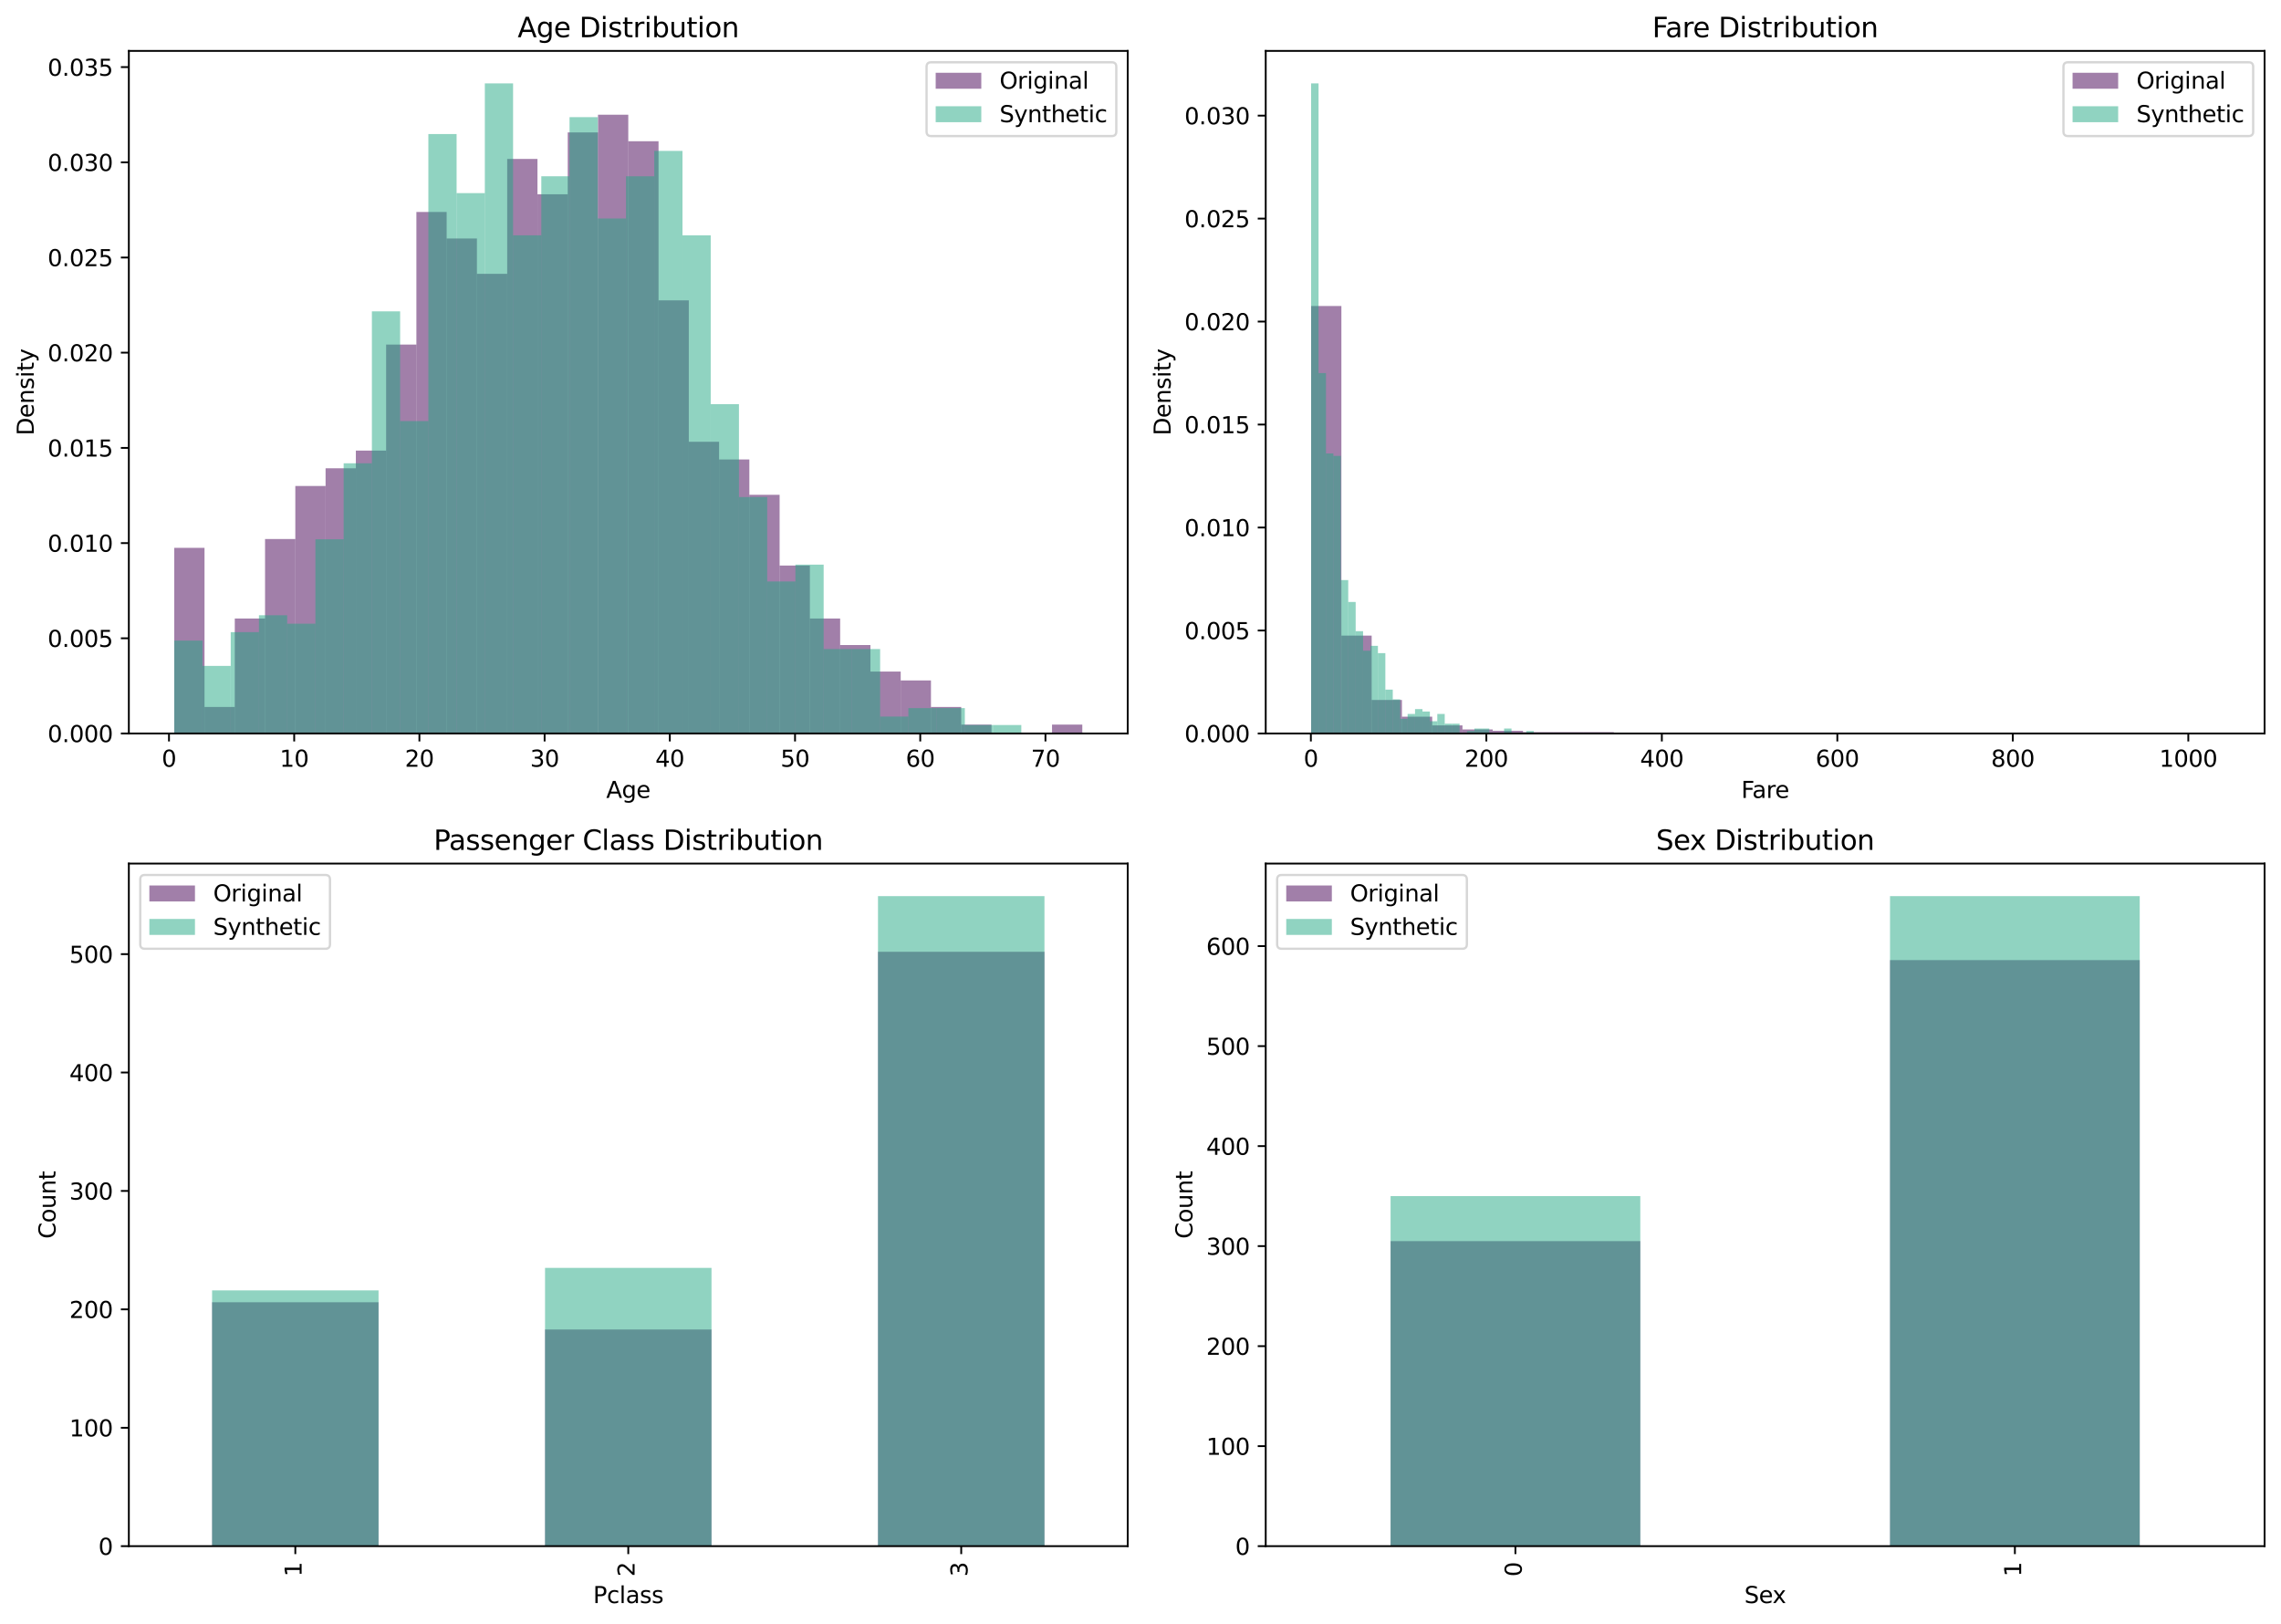 <?xml version="1.0" encoding="utf-8" standalone="no"?>
<!DOCTYPE svg PUBLIC "-//W3C//DTD SVG 1.1//EN"
  "http://www.w3.org/Graphics/SVG/1.1/DTD/svg11.dtd">
<svg xmlns:xlink="http://www.w3.org/1999/xlink" width="1000.376pt" height="712.369pt" viewBox="0 0 1000.376 712.369" xmlns="http://www.w3.org/2000/svg" version="1.1">
 <defs>
  <style type="text/css">*{stroke-linejoin: round; stroke-linecap: butt}</style>
 </defs>
 <g id="figure_1">
  <g id="patch_1">
   <path d="M 0 712.369 
L 1000.376 712.369 
L 1000.376 0 
L 0 0 
z
" style="fill: #ffffff"/>
  </g>
  <g id="axes_1">
   <g id="patch_2">
    <path d="M 56.506 321.683 
L 494.576 321.683 
L 494.576 22.318 
L 56.506 22.318 
z
" style="fill: #ffffff"/>
   </g>
   <g id="patch_3">
    <path d="M 76.419 321.683 
L 89.693 321.683 
L 89.693 240.275 
L 76.419 240.275 
z
" clip-path="url(#p78ba992b3b)" style="fill: #440154; opacity: 0.5"/>
   </g>
   <g id="patch_4">
    <path d="M 89.693 321.683 
L 102.968 321.683 
L 102.968 310.053 
L 89.693 310.053 
z
" clip-path="url(#p78ba992b3b)" style="fill: #440154; opacity: 0.5"/>
   </g>
   <g id="patch_5">
    <path d="M 102.968 321.683 
L 116.243 321.683 
L 116.243 271.288 
L 102.968 271.288 
z
" clip-path="url(#p78ba992b3b)" style="fill: #440154; opacity: 0.5"/>
   </g>
   <g id="patch_6">
    <path d="M 116.243 321.683 
L 129.518 321.683 
L 129.518 236.398 
L 116.243 236.398 
z
" clip-path="url(#p78ba992b3b)" style="fill: #440154; opacity: 0.5"/>
   </g>
   <g id="patch_7">
    <path d="M 129.518 321.683 
L 142.793 321.683 
L 142.793 213.139 
L 129.518 213.139 
z
" clip-path="url(#p78ba992b3b)" style="fill: #440154; opacity: 0.5"/>
   </g>
   <g id="patch_8">
    <path d="M 142.793 321.683 
L 156.068 321.683 
L 156.068 205.386 
L 142.793 205.386 
z
" clip-path="url(#p78ba992b3b)" style="fill: #440154; opacity: 0.5"/>
   </g>
   <g id="patch_9">
    <path d="M 156.068 321.683 
L 169.342 321.683 
L 169.342 197.633 
L 156.068 197.633 
z
" clip-path="url(#p78ba992b3b)" style="fill: #440154; opacity: 0.5"/>
   </g>
   <g id="patch_10">
    <path d="M 169.342 321.683 
L 182.617 321.683 
L 182.617 151.114 
L 169.342 151.114 
z
" clip-path="url(#p78ba992b3b)" style="fill: #440154; opacity: 0.5"/>
   </g>
   <g id="patch_11">
    <path d="M 182.617 321.683 
L 195.892 321.683 
L 195.892 92.965 
L 182.617 92.965 
z
" clip-path="url(#p78ba992b3b)" style="fill: #440154; opacity: 0.5"/>
   </g>
   <g id="patch_12">
    <path d="M 195.892 321.683 
L 209.167 321.683 
L 209.167 104.595 
L 195.892 104.595 
z
" clip-path="url(#p78ba992b3b)" style="fill: #440154; opacity: 0.5"/>
   </g>
   <g id="patch_13">
    <path d="M 209.167 321.683 
L 222.442 321.683 
L 222.442 120.101 
L 209.167 120.101 
z
" clip-path="url(#p78ba992b3b)" style="fill: #440154; opacity: 0.5"/>
   </g>
   <g id="patch_14">
    <path d="M 222.442 321.683 
L 235.717 321.683 
L 235.717 69.706 
L 222.442 69.706 
z
" clip-path="url(#p78ba992b3b)" style="fill: #440154; opacity: 0.5"/>
   </g>
   <g id="patch_15">
    <path d="M 235.717 321.683 
L 248.992 321.683 
L 248.992 85.212 
L 235.717 85.212 
z
" clip-path="url(#p78ba992b3b)" style="fill: #440154; opacity: 0.5"/>
   </g>
   <g id="patch_16">
    <path d="M 248.992 321.683 
L 262.266 321.683 
L 262.266 58.076 
L 248.992 58.076 
z
" clip-path="url(#p78ba992b3b)" style="fill: #440154; opacity: 0.5"/>
   </g>
   <g id="patch_17">
    <path d="M 262.266 321.683 
L 275.541 321.683 
L 275.541 50.323 
L 262.266 50.323 
z
" clip-path="url(#p78ba992b3b)" style="fill: #440154; opacity: 0.5"/>
   </g>
   <g id="patch_18">
    <path d="M 275.541 321.683 
L 288.816 321.683 
L 288.816 61.953 
L 275.541 61.953 
z
" clip-path="url(#p78ba992b3b)" style="fill: #440154; opacity: 0.5"/>
   </g>
   <g id="patch_19">
    <path d="M 288.816 321.683 
L 302.091 321.683 
L 302.091 131.731 
L 288.816 131.731 
z
" clip-path="url(#p78ba992b3b)" style="fill: #440154; opacity: 0.5"/>
   </g>
   <g id="patch_20">
    <path d="M 302.091 321.683 
L 315.366 321.683 
L 315.366 193.756 
L 302.091 193.756 
z
" clip-path="url(#p78ba992b3b)" style="fill: #440154; opacity: 0.5"/>
   </g>
   <g id="patch_21">
    <path d="M 315.366 321.683 
L 328.641 321.683 
L 328.641 201.509 
L 315.366 201.509 
z
" clip-path="url(#p78ba992b3b)" style="fill: #440154; opacity: 0.5"/>
   </g>
   <g id="patch_22">
    <path d="M 328.641 321.683 
L 341.915 321.683 
L 341.915 217.016 
L 328.641 217.016 
z
" clip-path="url(#p78ba992b3b)" style="fill: #440154; opacity: 0.5"/>
   </g>
   <g id="patch_23">
    <path d="M 341.915 321.683 
L 355.19 321.683 
L 355.19 248.028 
L 341.915 248.028 
z
" clip-path="url(#p78ba992b3b)" style="fill: #440154; opacity: 0.5"/>
   </g>
   <g id="patch_24">
    <path d="M 355.19 321.683 
L 368.465 321.683 
L 368.465 271.288 
L 355.19 271.288 
z
" clip-path="url(#p78ba992b3b)" style="fill: #440154; opacity: 0.5"/>
   </g>
   <g id="patch_25">
    <path d="M 368.465 321.683 
L 381.74 321.683 
L 381.74 282.917 
L 368.465 282.917 
z
" clip-path="url(#p78ba992b3b)" style="fill: #440154; opacity: 0.5"/>
   </g>
   <g id="patch_26">
    <path d="M 381.74 321.683 
L 395.015 321.683 
L 395.015 294.547 
L 381.74 294.547 
z
" clip-path="url(#p78ba992b3b)" style="fill: #440154; opacity: 0.5"/>
   </g>
   <g id="patch_27">
    <path d="M 395.015 321.683 
L 408.29 321.683 
L 408.29 298.424 
L 395.015 298.424 
z
" clip-path="url(#p78ba992b3b)" style="fill: #440154; opacity: 0.5"/>
   </g>
   <g id="patch_28">
    <path d="M 408.29 321.683 
L 421.565 321.683 
L 421.565 310.053 
L 408.29 310.053 
z
" clip-path="url(#p78ba992b3b)" style="fill: #440154; opacity: 0.5"/>
   </g>
   <g id="patch_29">
    <path d="M 421.565 321.683 
L 434.839 321.683 
L 434.839 317.807 
L 421.565 317.807 
z
" clip-path="url(#p78ba992b3b)" style="fill: #440154; opacity: 0.5"/>
   </g>
   <g id="patch_30">
    <path d="M 434.839 321.683 
L 448.114 321.683 
L 448.114 321.683 
L 434.839 321.683 
z
" clip-path="url(#p78ba992b3b)" style="fill: #440154; opacity: 0.5"/>
   </g>
   <g id="patch_31">
    <path d="M 448.114 321.683 
L 461.389 321.683 
L 461.389 321.683 
L 448.114 321.683 
z
" clip-path="url(#p78ba992b3b)" style="fill: #440154; opacity: 0.5"/>
   </g>
   <g id="patch_32">
    <path d="M 461.389 321.683 
L 474.664 321.683 
L 474.664 317.807 
L 461.389 317.807 
z
" clip-path="url(#p78ba992b3b)" style="fill: #440154; opacity: 0.5"/>
   </g>
   <g id="patch_33">
    <path d="M 76.419 321.683 
L 88.802 321.683 
L 88.802 280.953 
L 76.419 280.953 
z
" clip-path="url(#p78ba992b3b)" style="fill: #22a884; opacity: 0.5"/>
   </g>
   <g id="patch_34">
    <path d="M 88.802 321.683 
L 101.185 321.683 
L 101.185 292.061 
L 88.802 292.061 
z
" clip-path="url(#p78ba992b3b)" style="fill: #22a884; opacity: 0.5"/>
   </g>
   <g id="patch_35">
    <path d="M 101.185 321.683 
L 113.568 321.683 
L 113.568 277.25 
L 101.185 277.25 
z
" clip-path="url(#p78ba992b3b)" style="fill: #22a884; opacity: 0.5"/>
   </g>
   <g id="patch_36">
    <path d="M 113.568 321.683 
L 125.952 321.683 
L 125.952 269.845 
L 113.568 269.845 
z
" clip-path="url(#p78ba992b3b)" style="fill: #22a884; opacity: 0.5"/>
   </g>
   <g id="patch_37">
    <path d="M 125.952 321.683 
L 138.335 321.683 
L 138.335 273.548 
L 125.952 273.548 
z
" clip-path="url(#p78ba992b3b)" style="fill: #22a884; opacity: 0.5"/>
   </g>
   <g id="patch_38">
    <path d="M 138.335 321.683 
L 150.718 321.683 
L 150.718 236.521 
L 138.335 236.521 
z
" clip-path="url(#p78ba992b3b)" style="fill: #22a884; opacity: 0.5"/>
   </g>
   <g id="patch_39">
    <path d="M 150.718 321.683 
L 163.101 321.683 
L 163.101 203.196 
L 150.718 203.196 
z
" clip-path="url(#p78ba992b3b)" style="fill: #22a884; opacity: 0.5"/>
   </g>
   <g id="patch_40">
    <path d="M 163.101 321.683 
L 175.484 321.683 
L 175.484 136.547 
L 163.101 136.547 
z
" clip-path="url(#p78ba992b3b)" style="fill: #22a884; opacity: 0.5"/>
   </g>
   <g id="patch_41">
    <path d="M 175.484 321.683 
L 187.868 321.683 
L 187.868 184.682 
L 175.484 184.682 
z
" clip-path="url(#p78ba992b3b)" style="fill: #22a884; opacity: 0.5"/>
   </g>
   <g id="patch_42">
    <path d="M 187.868 321.683 
L 200.251 321.683 
L 200.251 58.79 
L 187.868 58.79 
z
" clip-path="url(#p78ba992b3b)" style="fill: #22a884; opacity: 0.5"/>
   </g>
   <g id="patch_43">
    <path d="M 200.251 321.683 
L 212.634 321.683 
L 212.634 84.709 
L 200.251 84.709 
z
" clip-path="url(#p78ba992b3b)" style="fill: #22a884; opacity: 0.5"/>
   </g>
   <g id="patch_44">
    <path d="M 212.634 321.683 
L 225.017 321.683 
L 225.017 36.574 
L 212.634 36.574 
z
" clip-path="url(#p78ba992b3b)" style="fill: #22a884; opacity: 0.5"/>
   </g>
   <g id="patch_45">
    <path d="M 225.017 321.683 
L 237.401 321.683 
L 237.401 103.223 
L 225.017 103.223 
z
" clip-path="url(#p78ba992b3b)" style="fill: #22a884; opacity: 0.5"/>
   </g>
   <g id="patch_46">
    <path d="M 237.401 321.683 
L 249.784 321.683 
L 249.784 77.304 
L 237.401 77.304 
z
" clip-path="url(#p78ba992b3b)" style="fill: #22a884; opacity: 0.5"/>
   </g>
   <g id="patch_47">
    <path d="M 249.784 321.683 
L 262.167 321.683 
L 262.167 51.384 
L 249.784 51.384 
z
" clip-path="url(#p78ba992b3b)" style="fill: #22a884; opacity: 0.5"/>
   </g>
   <g id="patch_48">
    <path d="M 262.167 321.683 
L 274.55 321.683 
L 274.55 95.817 
L 262.167 95.817 
z
" clip-path="url(#p78ba992b3b)" style="fill: #22a884; opacity: 0.5"/>
   </g>
   <g id="patch_49">
    <path d="M 274.55 321.683 
L 286.934 321.683 
L 286.934 77.304 
L 274.55 77.304 
z
" clip-path="url(#p78ba992b3b)" style="fill: #22a884; opacity: 0.5"/>
   </g>
   <g id="patch_50">
    <path d="M 286.934 321.683 
L 299.317 321.683 
L 299.317 66.195 
L 286.934 66.195 
z
" clip-path="url(#p78ba992b3b)" style="fill: #22a884; opacity: 0.5"/>
   </g>
   <g id="patch_51">
    <path d="M 299.317 321.683 
L 311.7 321.683 
L 311.7 103.223 
L 299.317 103.223 
z
" clip-path="url(#p78ba992b3b)" style="fill: #22a884; opacity: 0.5"/>
   </g>
   <g id="patch_52">
    <path d="M 311.7 321.683 
L 324.083 321.683 
L 324.083 177.277 
L 311.7 177.277 
z
" clip-path="url(#p78ba992b3b)" style="fill: #22a884; opacity: 0.5"/>
   </g>
   <g id="patch_53">
    <path d="M 324.083 321.683 
L 336.467 321.683 
L 336.467 218.007 
L 324.083 218.007 
z
" clip-path="url(#p78ba992b3b)" style="fill: #22a884; opacity: 0.5"/>
   </g>
   <g id="patch_54">
    <path d="M 336.467 321.683 
L 348.85 321.683 
L 348.85 255.034 
L 336.467 255.034 
z
" clip-path="url(#p78ba992b3b)" style="fill: #22a884; opacity: 0.5"/>
   </g>
   <g id="patch_55">
    <path d="M 348.85 321.683 
L 361.233 321.683 
L 361.233 247.629 
L 348.85 247.629 
z
" clip-path="url(#p78ba992b3b)" style="fill: #22a884; opacity: 0.5"/>
   </g>
   <g id="patch_56">
    <path d="M 361.233 321.683 
L 373.616 321.683 
L 373.616 284.656 
L 361.233 284.656 
z
" clip-path="url(#p78ba992b3b)" style="fill: #22a884; opacity: 0.5"/>
   </g>
   <g id="patch_57">
    <path d="M 373.616 321.683 
L 386 321.683 
L 386 284.656 
L 373.616 284.656 
z
" clip-path="url(#p78ba992b3b)" style="fill: #22a884; opacity: 0.5"/>
   </g>
   <g id="patch_58">
    <path d="M 386 321.683 
L 398.383 321.683 
L 398.383 314.278 
L 386 314.278 
z
" clip-path="url(#p78ba992b3b)" style="fill: #22a884; opacity: 0.5"/>
   </g>
   <g id="patch_59">
    <path d="M 398.383 321.683 
L 410.766 321.683 
L 410.766 310.575 
L 398.383 310.575 
z
" clip-path="url(#p78ba992b3b)" style="fill: #22a884; opacity: 0.5"/>
   </g>
   <g id="patch_60">
    <path d="M 410.766 321.683 
L 423.149 321.683 
L 423.149 310.575 
L 410.766 310.575 
z
" clip-path="url(#p78ba992b3b)" style="fill: #22a884; opacity: 0.5"/>
   </g>
   <g id="patch_61">
    <path d="M 423.149 321.683 
L 435.533 321.683 
L 435.533 317.98 
L 423.149 317.98 
z
" clip-path="url(#p78ba992b3b)" style="fill: #22a884; opacity: 0.5"/>
   </g>
   <g id="patch_62">
    <path d="M 435.533 321.683 
L 447.916 321.683 
L 447.916 317.98 
L 435.533 317.98 
z
" clip-path="url(#p78ba992b3b)" style="fill: #22a884; opacity: 0.5"/>
   </g>
   <g id="matplotlib.axis_1">
    <g id="xtick_1">
     <g id="line2d_1">
      <defs>
       <path id="mb4123d349b" d="M 0 0 
L 0 3.5 
" style="stroke: #000000; stroke-width: 0.8"/>
      </defs>
      <g>
       <use xlink:href="#mb4123d349b" x="74.112" y="321.683" style="stroke: #000000; stroke-width: 0.8"/>
      </g>
     </g>
     <g id="text_1">
      <!-- 0 -->
      <g transform="translate(70.931 336.282) scale(0.1 -0.1)">
       <defs>
        <path id="DejaVuSans-30" d="M 2034 4250 
Q 1547 4250 1301 3770 
Q 1056 3291 1056 2328 
Q 1056 1369 1301 889 
Q 1547 409 2034 409 
Q 2525 409 2770 889 
Q 3016 1369 3016 2328 
Q 3016 3291 2770 3770 
Q 2525 4250 2034 4250 
z
M 2034 4750 
Q 2819 4750 3233 4129 
Q 3647 3509 3647 2328 
Q 3647 1150 3233 529 
Q 2819 -91 2034 -91 
Q 1250 -91 836 529 
Q 422 1150 422 2328 
Q 422 3509 836 4129 
Q 1250 4750 2034 4750 
z
" transform="scale(0.016)"/>
       </defs>
       <use xlink:href="#DejaVuSans-30"/>
      </g>
     </g>
    </g>
    <g id="xtick_2">
     <g id="line2d_2">
      <g>
       <use xlink:href="#mb4123d349b" x="129.025" y="321.683" style="stroke: #000000; stroke-width: 0.8"/>
      </g>
     </g>
     <g id="text_2">
      <!-- 10 -->
      <g transform="translate(122.663 336.282) scale(0.1 -0.1)">
       <defs>
        <path id="DejaVuSans-31" d="M 794 531 
L 1825 531 
L 1825 4091 
L 703 3866 
L 703 4441 
L 1819 4666 
L 2450 4666 
L 2450 531 
L 3481 531 
L 3481 0 
L 794 0 
L 794 531 
z
" transform="scale(0.016)"/>
       </defs>
       <use xlink:href="#DejaVuSans-31"/>
       <use xlink:href="#DejaVuSans-30" transform="translate(63.623 0)"/>
      </g>
     </g>
    </g>
    <g id="xtick_3">
     <g id="line2d_3">
      <g>
       <use xlink:href="#mb4123d349b" x="183.938" y="321.683" style="stroke: #000000; stroke-width: 0.8"/>
      </g>
     </g>
     <g id="text_3">
      <!-- 20 -->
      <g transform="translate(177.576 336.282) scale(0.1 -0.1)">
       <defs>
        <path id="DejaVuSans-32" d="M 1228 531 
L 3431 531 
L 3431 0 
L 469 0 
L 469 531 
Q 828 903 1448 1529 
Q 2069 2156 2228 2338 
Q 2531 2678 2651 2914 
Q 2772 3150 2772 3378 
Q 2772 3750 2511 3984 
Q 2250 4219 1831 4219 
Q 1534 4219 1204 4116 
Q 875 4013 500 3803 
L 500 4441 
Q 881 4594 1212 4672 
Q 1544 4750 1819 4750 
Q 2544 4750 2975 4387 
Q 3406 4025 3406 3419 
Q 3406 3131 3298 2873 
Q 3191 2616 2906 2266 
Q 2828 2175 2409 1742 
Q 1991 1309 1228 531 
z
" transform="scale(0.016)"/>
       </defs>
       <use xlink:href="#DejaVuSans-32"/>
       <use xlink:href="#DejaVuSans-30" transform="translate(63.623 0)"/>
      </g>
     </g>
    </g>
    <g id="xtick_4">
     <g id="line2d_4">
      <g>
       <use xlink:href="#mb4123d349b" x="238.851" y="321.683" style="stroke: #000000; stroke-width: 0.8"/>
      </g>
     </g>
     <g id="text_4">
      <!-- 30 -->
      <g transform="translate(232.489 336.282) scale(0.1 -0.1)">
       <defs>
        <path id="DejaVuSans-33" d="M 2597 2516 
Q 3050 2419 3304 2112 
Q 3559 1806 3559 1356 
Q 3559 666 3084 287 
Q 2609 -91 1734 -91 
Q 1441 -91 1130 -33 
Q 819 25 488 141 
L 488 750 
Q 750 597 1062 519 
Q 1375 441 1716 441 
Q 2309 441 2620 675 
Q 2931 909 2931 1356 
Q 2931 1769 2642 2001 
Q 2353 2234 1838 2234 
L 1294 2234 
L 1294 2753 
L 1863 2753 
Q 2328 2753 2575 2939 
Q 2822 3125 2822 3475 
Q 2822 3834 2567 4026 
Q 2313 4219 1838 4219 
Q 1578 4219 1281 4162 
Q 984 4106 628 3988 
L 628 4550 
Q 988 4650 1302 4700 
Q 1616 4750 1894 4750 
Q 2613 4750 3031 4423 
Q 3450 4097 3450 3541 
Q 3450 3153 3228 2886 
Q 3006 2619 2597 2516 
z
" transform="scale(0.016)"/>
       </defs>
       <use xlink:href="#DejaVuSans-33"/>
       <use xlink:href="#DejaVuSans-30" transform="translate(63.623 0)"/>
      </g>
     </g>
    </g>
    <g id="xtick_5">
     <g id="line2d_5">
      <g>
       <use xlink:href="#mb4123d349b" x="293.764" y="321.683" style="stroke: #000000; stroke-width: 0.8"/>
      </g>
     </g>
     <g id="text_5">
      <!-- 40 -->
      <g transform="translate(287.402 336.282) scale(0.1 -0.1)">
       <defs>
        <path id="DejaVuSans-34" d="M 2419 4116 
L 825 1625 
L 2419 1625 
L 2419 4116 
z
M 2253 4666 
L 3047 4666 
L 3047 1625 
L 3713 1625 
L 3713 1100 
L 3047 1100 
L 3047 0 
L 2419 0 
L 2419 1100 
L 313 1100 
L 313 1709 
L 2253 4666 
z
" transform="scale(0.016)"/>
       </defs>
       <use xlink:href="#DejaVuSans-34"/>
       <use xlink:href="#DejaVuSans-30" transform="translate(63.623 0)"/>
      </g>
     </g>
    </g>
    <g id="xtick_6">
     <g id="line2d_6">
      <g>
       <use xlink:href="#mb4123d349b" x="348.677" y="321.683" style="stroke: #000000; stroke-width: 0.8"/>
      </g>
     </g>
     <g id="text_6">
      <!-- 50 -->
      <g transform="translate(342.315 336.282) scale(0.1 -0.1)">
       <defs>
        <path id="DejaVuSans-35" d="M 691 4666 
L 3169 4666 
L 3169 4134 
L 1269 4134 
L 1269 2991 
Q 1406 3038 1543 3061 
Q 1681 3084 1819 3084 
Q 2600 3084 3056 2656 
Q 3513 2228 3513 1497 
Q 3513 744 3044 326 
Q 2575 -91 1722 -91 
Q 1428 -91 1123 -41 
Q 819 9 494 109 
L 494 744 
Q 775 591 1075 516 
Q 1375 441 1709 441 
Q 2250 441 2565 725 
Q 2881 1009 2881 1497 
Q 2881 1984 2565 2268 
Q 2250 2553 1709 2553 
Q 1456 2553 1204 2497 
Q 953 2441 691 2322 
L 691 4666 
z
" transform="scale(0.016)"/>
       </defs>
       <use xlink:href="#DejaVuSans-35"/>
       <use xlink:href="#DejaVuSans-30" transform="translate(63.623 0)"/>
      </g>
     </g>
    </g>
    <g id="xtick_7">
     <g id="line2d_7">
      <g>
       <use xlink:href="#mb4123d349b" x="403.59" y="321.683" style="stroke: #000000; stroke-width: 0.8"/>
      </g>
     </g>
     <g id="text_7">
      <!-- 60 -->
      <g transform="translate(397.228 336.282) scale(0.1 -0.1)">
       <defs>
        <path id="DejaVuSans-36" d="M 2113 2584 
Q 1688 2584 1439 2293 
Q 1191 2003 1191 1497 
Q 1191 994 1439 701 
Q 1688 409 2113 409 
Q 2538 409 2786 701 
Q 3034 994 3034 1497 
Q 3034 2003 2786 2293 
Q 2538 2584 2113 2584 
z
M 3366 4563 
L 3366 3988 
Q 3128 4100 2886 4159 
Q 2644 4219 2406 4219 
Q 1781 4219 1451 3797 
Q 1122 3375 1075 2522 
Q 1259 2794 1537 2939 
Q 1816 3084 2150 3084 
Q 2853 3084 3261 2657 
Q 3669 2231 3669 1497 
Q 3669 778 3244 343 
Q 2819 -91 2113 -91 
Q 1303 -91 875 529 
Q 447 1150 447 2328 
Q 447 3434 972 4092 
Q 1497 4750 2381 4750 
Q 2619 4750 2861 4703 
Q 3103 4656 3366 4563 
z
" transform="scale(0.016)"/>
       </defs>
       <use xlink:href="#DejaVuSans-36"/>
       <use xlink:href="#DejaVuSans-30" transform="translate(63.623 0)"/>
      </g>
     </g>
    </g>
    <g id="xtick_8">
     <g id="line2d_8">
      <g>
       <use xlink:href="#mb4123d349b" x="458.503" y="321.683" style="stroke: #000000; stroke-width: 0.8"/>
      </g>
     </g>
     <g id="text_8">
      <!-- 70 -->
      <g transform="translate(452.141 336.282) scale(0.1 -0.1)">
       <defs>
        <path id="DejaVuSans-37" d="M 525 4666 
L 3525 4666 
L 3525 4397 
L 1831 0 
L 1172 0 
L 2766 4134 
L 525 4134 
L 525 4666 
z
" transform="scale(0.016)"/>
       </defs>
       <use xlink:href="#DejaVuSans-37"/>
       <use xlink:href="#DejaVuSans-30" transform="translate(63.623 0)"/>
      </g>
     </g>
    </g>
    <g id="text_9">
     <!-- Age -->
     <g transform="translate(265.87 349.96) scale(0.1 -0.1)">
      <defs>
       <path id="DejaVuSans-41" d="M 2188 4044 
L 1331 1722 
L 3047 1722 
L 2188 4044 
z
M 1831 4666 
L 2547 4666 
L 4325 0 
L 3669 0 
L 3244 1197 
L 1141 1197 
L 716 0 
L 50 0 
L 1831 4666 
z
" transform="scale(0.016)"/>
       <path id="DejaVuSans-67" d="M 2906 1791 
Q 2906 2416 2648 2759 
Q 2391 3103 1925 3103 
Q 1463 3103 1205 2759 
Q 947 2416 947 1791 
Q 947 1169 1205 825 
Q 1463 481 1925 481 
Q 2391 481 2648 825 
Q 2906 1169 2906 1791 
z
M 3481 434 
Q 3481 -459 3084 -895 
Q 2688 -1331 1869 -1331 
Q 1566 -1331 1297 -1286 
Q 1028 -1241 775 -1147 
L 775 -588 
Q 1028 -725 1275 -790 
Q 1522 -856 1778 -856 
Q 2344 -856 2625 -561 
Q 2906 -266 2906 331 
L 2906 616 
Q 2728 306 2450 153 
Q 2172 0 1784 0 
Q 1141 0 747 490 
Q 353 981 353 1791 
Q 353 2603 747 3093 
Q 1141 3584 1784 3584 
Q 2172 3584 2450 3431 
Q 2728 3278 2906 2969 
L 2906 3500 
L 3481 3500 
L 3481 434 
z
" transform="scale(0.016)"/>
       <path id="DejaVuSans-65" d="M 3597 1894 
L 3597 1613 
L 953 1613 
Q 991 1019 1311 708 
Q 1631 397 2203 397 
Q 2534 397 2845 478 
Q 3156 559 3463 722 
L 3463 178 
Q 3153 47 2828 -22 
Q 2503 -91 2169 -91 
Q 1331 -91 842 396 
Q 353 884 353 1716 
Q 353 2575 817 3079 
Q 1281 3584 2069 3584 
Q 2775 3584 3186 3129 
Q 3597 2675 3597 1894 
z
M 3022 2063 
Q 3016 2534 2758 2815 
Q 2500 3097 2075 3097 
Q 1594 3097 1305 2825 
Q 1016 2553 972 2059 
L 3022 2063 
z
" transform="scale(0.016)"/>
      </defs>
      <use xlink:href="#DejaVuSans-41"/>
      <use xlink:href="#DejaVuSans-67" transform="translate(68.408 0)"/>
      <use xlink:href="#DejaVuSans-65" transform="translate(131.885 0)"/>
     </g>
    </g>
   </g>
   <g id="matplotlib.axis_2">
    <g id="ytick_1">
     <g id="line2d_9">
      <defs>
       <path id="mb016788831" d="M 0 0 
L -3.5 0 
" style="stroke: #000000; stroke-width: 0.8"/>
      </defs>
      <g>
       <use xlink:href="#mb016788831" x="56.506" y="321.683" style="stroke: #000000; stroke-width: 0.8"/>
      </g>
     </g>
     <g id="text_10">
      <!-- 0.000 -->
      <g transform="translate(20.878 325.482) scale(0.1 -0.1)">
       <defs>
        <path id="DejaVuSans-2e" d="M 684 794 
L 1344 794 
L 1344 0 
L 684 0 
L 684 794 
z
" transform="scale(0.016)"/>
       </defs>
       <use xlink:href="#DejaVuSans-30"/>
       <use xlink:href="#DejaVuSans-2e" transform="translate(63.623 0)"/>
       <use xlink:href="#DejaVuSans-30" transform="translate(95.41 0)"/>
       <use xlink:href="#DejaVuSans-30" transform="translate(159.033 0)"/>
       <use xlink:href="#DejaVuSans-30" transform="translate(222.656 0)"/>
      </g>
     </g>
    </g>
    <g id="ytick_2">
     <g id="line2d_10">
      <g>
       <use xlink:href="#mb016788831" x="56.506" y="279.934" style="stroke: #000000; stroke-width: 0.8"/>
      </g>
     </g>
     <g id="text_11">
      <!-- 0.005 -->
      <g transform="translate(20.878 283.733) scale(0.1 -0.1)">
       <use xlink:href="#DejaVuSans-30"/>
       <use xlink:href="#DejaVuSans-2e" transform="translate(63.623 0)"/>
       <use xlink:href="#DejaVuSans-30" transform="translate(95.41 0)"/>
       <use xlink:href="#DejaVuSans-30" transform="translate(159.033 0)"/>
       <use xlink:href="#DejaVuSans-35" transform="translate(222.656 0)"/>
      </g>
     </g>
    </g>
    <g id="ytick_3">
     <g id="line2d_11">
      <g>
       <use xlink:href="#mb016788831" x="56.506" y="238.184" style="stroke: #000000; stroke-width: 0.8"/>
      </g>
     </g>
     <g id="text_12">
      <!-- 0.010 -->
      <g transform="translate(20.878 241.984) scale(0.1 -0.1)">
       <use xlink:href="#DejaVuSans-30"/>
       <use xlink:href="#DejaVuSans-2e" transform="translate(63.623 0)"/>
       <use xlink:href="#DejaVuSans-30" transform="translate(95.41 0)"/>
       <use xlink:href="#DejaVuSans-31" transform="translate(159.033 0)"/>
       <use xlink:href="#DejaVuSans-30" transform="translate(222.656 0)"/>
      </g>
     </g>
    </g>
    <g id="ytick_4">
     <g id="line2d_12">
      <g>
       <use xlink:href="#mb016788831" x="56.506" y="196.435" style="stroke: #000000; stroke-width: 0.8"/>
      </g>
     </g>
     <g id="text_13">
      <!-- 0.015 -->
      <g transform="translate(20.878 200.234) scale(0.1 -0.1)">
       <use xlink:href="#DejaVuSans-30"/>
       <use xlink:href="#DejaVuSans-2e" transform="translate(63.623 0)"/>
       <use xlink:href="#DejaVuSans-30" transform="translate(95.41 0)"/>
       <use xlink:href="#DejaVuSans-31" transform="translate(159.033 0)"/>
       <use xlink:href="#DejaVuSans-35" transform="translate(222.656 0)"/>
      </g>
     </g>
    </g>
    <g id="ytick_5">
     <g id="line2d_13">
      <g>
       <use xlink:href="#mb016788831" x="56.506" y="154.685" style="stroke: #000000; stroke-width: 0.8"/>
      </g>
     </g>
     <g id="text_14">
      <!-- 0.020 -->
      <g transform="translate(20.878 158.485) scale(0.1 -0.1)">
       <use xlink:href="#DejaVuSans-30"/>
       <use xlink:href="#DejaVuSans-2e" transform="translate(63.623 0)"/>
       <use xlink:href="#DejaVuSans-30" transform="translate(95.41 0)"/>
       <use xlink:href="#DejaVuSans-32" transform="translate(159.033 0)"/>
       <use xlink:href="#DejaVuSans-30" transform="translate(222.656 0)"/>
      </g>
     </g>
    </g>
    <g id="ytick_6">
     <g id="line2d_14">
      <g>
       <use xlink:href="#mb016788831" x="56.506" y="112.936" style="stroke: #000000; stroke-width: 0.8"/>
      </g>
     </g>
     <g id="text_15">
      <!-- 0.025 -->
      <g transform="translate(20.878 116.735) scale(0.1 -0.1)">
       <use xlink:href="#DejaVuSans-30"/>
       <use xlink:href="#DejaVuSans-2e" transform="translate(63.623 0)"/>
       <use xlink:href="#DejaVuSans-30" transform="translate(95.41 0)"/>
       <use xlink:href="#DejaVuSans-32" transform="translate(159.033 0)"/>
       <use xlink:href="#DejaVuSans-35" transform="translate(222.656 0)"/>
      </g>
     </g>
    </g>
    <g id="ytick_7">
     <g id="line2d_15">
      <g>
       <use xlink:href="#mb016788831" x="56.506" y="71.187" style="stroke: #000000; stroke-width: 0.8"/>
      </g>
     </g>
     <g id="text_16">
      <!-- 0.030 -->
      <g transform="translate(20.878 74.986) scale(0.1 -0.1)">
       <use xlink:href="#DejaVuSans-30"/>
       <use xlink:href="#DejaVuSans-2e" transform="translate(63.623 0)"/>
       <use xlink:href="#DejaVuSans-30" transform="translate(95.41 0)"/>
       <use xlink:href="#DejaVuSans-33" transform="translate(159.033 0)"/>
       <use xlink:href="#DejaVuSans-30" transform="translate(222.656 0)"/>
      </g>
     </g>
    </g>
    <g id="ytick_8">
     <g id="line2d_16">
      <g>
       <use xlink:href="#mb016788831" x="56.506" y="29.437" style="stroke: #000000; stroke-width: 0.8"/>
      </g>
     </g>
     <g id="text_17">
      <!-- 0.035 -->
      <g transform="translate(20.878 33.236) scale(0.1 -0.1)">
       <use xlink:href="#DejaVuSans-30"/>
       <use xlink:href="#DejaVuSans-2e" transform="translate(63.623 0)"/>
       <use xlink:href="#DejaVuSans-30" transform="translate(95.41 0)"/>
       <use xlink:href="#DejaVuSans-33" transform="translate(159.033 0)"/>
       <use xlink:href="#DejaVuSans-35" transform="translate(222.656 0)"/>
      </g>
     </g>
    </g>
    <g id="text_18">
     <!-- Density -->
     <g transform="translate(14.798 191.009) rotate(-90) scale(0.1 -0.1)">
      <defs>
       <path id="DejaVuSans-44" d="M 1259 4147 
L 1259 519 
L 2022 519 
Q 2988 519 3436 956 
Q 3884 1394 3884 2338 
Q 3884 3275 3436 3711 
Q 2988 4147 2022 4147 
L 1259 4147 
z
M 628 4666 
L 1925 4666 
Q 3281 4666 3915 4102 
Q 4550 3538 4550 2338 
Q 4550 1131 3912 565 
Q 3275 0 1925 0 
L 628 0 
L 628 4666 
z
" transform="scale(0.016)"/>
       <path id="DejaVuSans-6e" d="M 3513 2113 
L 3513 0 
L 2938 0 
L 2938 2094 
Q 2938 2591 2744 2837 
Q 2550 3084 2163 3084 
Q 1697 3084 1428 2787 
Q 1159 2491 1159 1978 
L 1159 0 
L 581 0 
L 581 3500 
L 1159 3500 
L 1159 2956 
Q 1366 3272 1645 3428 
Q 1925 3584 2291 3584 
Q 2894 3584 3203 3211 
Q 3513 2838 3513 2113 
z
" transform="scale(0.016)"/>
       <path id="DejaVuSans-73" d="M 2834 3397 
L 2834 2853 
Q 2591 2978 2328 3040 
Q 2066 3103 1784 3103 
Q 1356 3103 1142 2972 
Q 928 2841 928 2578 
Q 928 2378 1081 2264 
Q 1234 2150 1697 2047 
L 1894 2003 
Q 2506 1872 2764 1633 
Q 3022 1394 3022 966 
Q 3022 478 2636 193 
Q 2250 -91 1575 -91 
Q 1294 -91 989 -36 
Q 684 19 347 128 
L 347 722 
Q 666 556 975 473 
Q 1284 391 1588 391 
Q 1994 391 2212 530 
Q 2431 669 2431 922 
Q 2431 1156 2273 1281 
Q 2116 1406 1581 1522 
L 1381 1569 
Q 847 1681 609 1914 
Q 372 2147 372 2553 
Q 372 3047 722 3315 
Q 1072 3584 1716 3584 
Q 2034 3584 2315 3537 
Q 2597 3491 2834 3397 
z
" transform="scale(0.016)"/>
       <path id="DejaVuSans-69" d="M 603 3500 
L 1178 3500 
L 1178 0 
L 603 0 
L 603 3500 
z
M 603 4863 
L 1178 4863 
L 1178 4134 
L 603 4134 
L 603 4863 
z
" transform="scale(0.016)"/>
       <path id="DejaVuSans-74" d="M 1172 4494 
L 1172 3500 
L 2356 3500 
L 2356 3053 
L 1172 3053 
L 1172 1153 
Q 1172 725 1289 603 
Q 1406 481 1766 481 
L 2356 481 
L 2356 0 
L 1766 0 
Q 1100 0 847 248 
Q 594 497 594 1153 
L 594 3053 
L 172 3053 
L 172 3500 
L 594 3500 
L 594 4494 
L 1172 4494 
z
" transform="scale(0.016)"/>
       <path id="DejaVuSans-79" d="M 2059 -325 
Q 1816 -950 1584 -1140 
Q 1353 -1331 966 -1331 
L 506 -1331 
L 506 -850 
L 844 -850 
Q 1081 -850 1212 -737 
Q 1344 -625 1503 -206 
L 1606 56 
L 191 3500 
L 800 3500 
L 1894 763 
L 2988 3500 
L 3597 3500 
L 2059 -325 
z
" transform="scale(0.016)"/>
      </defs>
      <use xlink:href="#DejaVuSans-44"/>
      <use xlink:href="#DejaVuSans-65" transform="translate(77.002 0)"/>
      <use xlink:href="#DejaVuSans-6e" transform="translate(138.525 0)"/>
      <use xlink:href="#DejaVuSans-73" transform="translate(201.904 0)"/>
      <use xlink:href="#DejaVuSans-69" transform="translate(254.004 0)"/>
      <use xlink:href="#DejaVuSans-74" transform="translate(281.787 0)"/>
      <use xlink:href="#DejaVuSans-79" transform="translate(320.996 0)"/>
     </g>
    </g>
   </g>
   <g id="patch_63">
    <path d="M 56.506 321.683 
L 56.506 22.318 
" style="fill: none; stroke: #000000; stroke-width: 0.8; stroke-linejoin: miter; stroke-linecap: square"/>
   </g>
   <g id="patch_64">
    <path d="M 494.576 321.683 
L 494.576 22.318 
" style="fill: none; stroke: #000000; stroke-width: 0.8; stroke-linejoin: miter; stroke-linecap: square"/>
   </g>
   <g id="patch_65">
    <path d="M 56.506 321.683 
L 494.576 321.683 
" style="fill: none; stroke: #000000; stroke-width: 0.8; stroke-linejoin: miter; stroke-linecap: square"/>
   </g>
   <g id="patch_66">
    <path d="M 56.506 22.318 
L 494.576 22.318 
" style="fill: none; stroke: #000000; stroke-width: 0.8; stroke-linejoin: miter; stroke-linecap: square"/>
   </g>
   <g id="text_19">
    <!-- Age Distribution -->
    <g transform="translate(227.027 16.318) scale(0.12 -0.12)">
     <defs>
      <path id="DejaVuSans-20" transform="scale(0.016)"/>
      <path id="DejaVuSans-72" d="M 2631 2963 
Q 2534 3019 2420 3045 
Q 2306 3072 2169 3072 
Q 1681 3072 1420 2755 
Q 1159 2438 1159 1844 
L 1159 0 
L 581 0 
L 581 3500 
L 1159 3500 
L 1159 2956 
Q 1341 3275 1631 3429 
Q 1922 3584 2338 3584 
Q 2397 3584 2469 3576 
Q 2541 3569 2628 3553 
L 2631 2963 
z
" transform="scale(0.016)"/>
      <path id="DejaVuSans-62" d="M 3116 1747 
Q 3116 2381 2855 2742 
Q 2594 3103 2138 3103 
Q 1681 3103 1420 2742 
Q 1159 2381 1159 1747 
Q 1159 1113 1420 752 
Q 1681 391 2138 391 
Q 2594 391 2855 752 
Q 3116 1113 3116 1747 
z
M 1159 2969 
Q 1341 3281 1617 3432 
Q 1894 3584 2278 3584 
Q 2916 3584 3314 3078 
Q 3713 2572 3713 1747 
Q 3713 922 3314 415 
Q 2916 -91 2278 -91 
Q 1894 -91 1617 61 
Q 1341 213 1159 525 
L 1159 0 
L 581 0 
L 581 4863 
L 1159 4863 
L 1159 2969 
z
" transform="scale(0.016)"/>
      <path id="DejaVuSans-75" d="M 544 1381 
L 544 3500 
L 1119 3500 
L 1119 1403 
Q 1119 906 1312 657 
Q 1506 409 1894 409 
Q 2359 409 2629 706 
Q 2900 1003 2900 1516 
L 2900 3500 
L 3475 3500 
L 3475 0 
L 2900 0 
L 2900 538 
Q 2691 219 2414 64 
Q 2138 -91 1772 -91 
Q 1169 -91 856 284 
Q 544 659 544 1381 
z
M 1991 3584 
L 1991 3584 
z
" transform="scale(0.016)"/>
      <path id="DejaVuSans-6f" d="M 1959 3097 
Q 1497 3097 1228 2736 
Q 959 2375 959 1747 
Q 959 1119 1226 758 
Q 1494 397 1959 397 
Q 2419 397 2687 759 
Q 2956 1122 2956 1747 
Q 2956 2369 2687 2733 
Q 2419 3097 1959 3097 
z
M 1959 3584 
Q 2709 3584 3137 3096 
Q 3566 2609 3566 1747 
Q 3566 888 3137 398 
Q 2709 -91 1959 -91 
Q 1206 -91 779 398 
Q 353 888 353 1747 
Q 353 2609 779 3096 
Q 1206 3584 1959 3584 
z
" transform="scale(0.016)"/>
     </defs>
     <use xlink:href="#DejaVuSans-41"/>
     <use xlink:href="#DejaVuSans-67" transform="translate(68.408 0)"/>
     <use xlink:href="#DejaVuSans-65" transform="translate(131.885 0)"/>
     <use xlink:href="#DejaVuSans-20" transform="translate(193.408 0)"/>
     <use xlink:href="#DejaVuSans-44" transform="translate(225.195 0)"/>
     <use xlink:href="#DejaVuSans-69" transform="translate(302.197 0)"/>
     <use xlink:href="#DejaVuSans-73" transform="translate(329.98 0)"/>
     <use xlink:href="#DejaVuSans-74" transform="translate(382.08 0)"/>
     <use xlink:href="#DejaVuSans-72" transform="translate(421.289 0)"/>
     <use xlink:href="#DejaVuSans-69" transform="translate(462.402 0)"/>
     <use xlink:href="#DejaVuSans-62" transform="translate(490.186 0)"/>
     <use xlink:href="#DejaVuSans-75" transform="translate(553.662 0)"/>
     <use xlink:href="#DejaVuSans-74" transform="translate(617.041 0)"/>
     <use xlink:href="#DejaVuSans-69" transform="translate(656.25 0)"/>
     <use xlink:href="#DejaVuSans-6f" transform="translate(684.033 0)"/>
     <use xlink:href="#DejaVuSans-6e" transform="translate(745.215 0)"/>
    </g>
   </g>
   <g id="legend_1">
    <g id="patch_67">
     <path d="M 408.364 59.674 
L 487.576 59.674 
Q 489.576 59.674 489.576 57.674 
L 489.576 29.318 
Q 489.576 27.318 487.576 27.318 
L 408.364 27.318 
Q 406.364 27.318 406.364 29.318 
L 406.364 57.674 
Q 406.364 59.674 408.364 59.674 
z
" style="fill: #ffffff; opacity: 0.8; stroke: #cccccc; stroke-linejoin: miter"/>
    </g>
    <g id="patch_68">
     <path d="M 410.364 38.917 
L 430.364 38.917 
L 430.364 31.917 
L 410.364 31.917 
z
" style="fill: #440154; opacity: 0.5"/>
    </g>
    <g id="text_20">
     <!-- Original -->
     <g transform="translate(438.364 38.917) scale(0.1 -0.1)">
      <defs>
       <path id="DejaVuSans-4f" d="M 2522 4238 
Q 1834 4238 1429 3725 
Q 1025 3213 1025 2328 
Q 1025 1447 1429 934 
Q 1834 422 2522 422 
Q 3209 422 3611 934 
Q 4013 1447 4013 2328 
Q 4013 3213 3611 3725 
Q 3209 4238 2522 4238 
z
M 2522 4750 
Q 3503 4750 4090 4092 
Q 4678 3434 4678 2328 
Q 4678 1225 4090 567 
Q 3503 -91 2522 -91 
Q 1538 -91 948 565 
Q 359 1222 359 2328 
Q 359 3434 948 4092 
Q 1538 4750 2522 4750 
z
" transform="scale(0.016)"/>
       <path id="DejaVuSans-61" d="M 2194 1759 
Q 1497 1759 1228 1600 
Q 959 1441 959 1056 
Q 959 750 1161 570 
Q 1363 391 1709 391 
Q 2188 391 2477 730 
Q 2766 1069 2766 1631 
L 2766 1759 
L 2194 1759 
z
M 3341 1997 
L 3341 0 
L 2766 0 
L 2766 531 
Q 2569 213 2275 61 
Q 1981 -91 1556 -91 
Q 1019 -91 701 211 
Q 384 513 384 1019 
Q 384 1609 779 1909 
Q 1175 2209 1959 2209 
L 2766 2209 
L 2766 2266 
Q 2766 2663 2505 2880 
Q 2244 3097 1772 3097 
Q 1472 3097 1187 3025 
Q 903 2953 641 2809 
L 641 3341 
Q 956 3463 1253 3523 
Q 1550 3584 1831 3584 
Q 2591 3584 2966 3190 
Q 3341 2797 3341 1997 
z
" transform="scale(0.016)"/>
       <path id="DejaVuSans-6c" d="M 603 4863 
L 1178 4863 
L 1178 0 
L 603 0 
L 603 4863 
z
" transform="scale(0.016)"/>
      </defs>
      <use xlink:href="#DejaVuSans-4f"/>
      <use xlink:href="#DejaVuSans-72" transform="translate(78.711 0)"/>
      <use xlink:href="#DejaVuSans-69" transform="translate(119.824 0)"/>
      <use xlink:href="#DejaVuSans-67" transform="translate(147.607 0)"/>
      <use xlink:href="#DejaVuSans-69" transform="translate(211.084 0)"/>
      <use xlink:href="#DejaVuSans-6e" transform="translate(238.867 0)"/>
      <use xlink:href="#DejaVuSans-61" transform="translate(302.246 0)"/>
      <use xlink:href="#DejaVuSans-6c" transform="translate(363.525 0)"/>
     </g>
    </g>
    <g id="patch_69">
     <path d="M 410.364 53.595 
L 430.364 53.595 
L 430.364 46.595 
L 410.364 46.595 
z
" style="fill: #22a884; opacity: 0.5"/>
    </g>
    <g id="text_21">
     <!-- Synthetic -->
     <g transform="translate(438.364 53.595) scale(0.1 -0.1)">
      <defs>
       <path id="DejaVuSans-53" d="M 3425 4513 
L 3425 3897 
Q 3066 4069 2747 4153 
Q 2428 4238 2131 4238 
Q 1616 4238 1336 4038 
Q 1056 3838 1056 3469 
Q 1056 3159 1242 3001 
Q 1428 2844 1947 2747 
L 2328 2669 
Q 3034 2534 3370 2195 
Q 3706 1856 3706 1288 
Q 3706 609 3251 259 
Q 2797 -91 1919 -91 
Q 1588 -91 1214 -16 
Q 841 59 441 206 
L 441 856 
Q 825 641 1194 531 
Q 1563 422 1919 422 
Q 2459 422 2753 634 
Q 3047 847 3047 1241 
Q 3047 1584 2836 1778 
Q 2625 1972 2144 2069 
L 1759 2144 
Q 1053 2284 737 2584 
Q 422 2884 422 3419 
Q 422 4038 858 4394 
Q 1294 4750 2059 4750 
Q 2388 4750 2728 4690 
Q 3069 4631 3425 4513 
z
" transform="scale(0.016)"/>
       <path id="DejaVuSans-68" d="M 3513 2113 
L 3513 0 
L 2938 0 
L 2938 2094 
Q 2938 2591 2744 2837 
Q 2550 3084 2163 3084 
Q 1697 3084 1428 2787 
Q 1159 2491 1159 1978 
L 1159 0 
L 581 0 
L 581 4863 
L 1159 4863 
L 1159 2956 
Q 1366 3272 1645 3428 
Q 1925 3584 2291 3584 
Q 2894 3584 3203 3211 
Q 3513 2838 3513 2113 
z
" transform="scale(0.016)"/>
       <path id="DejaVuSans-63" d="M 3122 3366 
L 3122 2828 
Q 2878 2963 2633 3030 
Q 2388 3097 2138 3097 
Q 1578 3097 1268 2742 
Q 959 2388 959 1747 
Q 959 1106 1268 751 
Q 1578 397 2138 397 
Q 2388 397 2633 464 
Q 2878 531 3122 666 
L 3122 134 
Q 2881 22 2623 -34 
Q 2366 -91 2075 -91 
Q 1284 -91 818 406 
Q 353 903 353 1747 
Q 353 2603 823 3093 
Q 1294 3584 2113 3584 
Q 2378 3584 2631 3529 
Q 2884 3475 3122 3366 
z
" transform="scale(0.016)"/>
      </defs>
      <use xlink:href="#DejaVuSans-53"/>
      <use xlink:href="#DejaVuSans-79" transform="translate(63.477 0)"/>
      <use xlink:href="#DejaVuSans-6e" transform="translate(122.656 0)"/>
      <use xlink:href="#DejaVuSans-74" transform="translate(186.035 0)"/>
      <use xlink:href="#DejaVuSans-68" transform="translate(225.244 0)"/>
      <use xlink:href="#DejaVuSans-65" transform="translate(288.623 0)"/>
      <use xlink:href="#DejaVuSans-74" transform="translate(350.146 0)"/>
      <use xlink:href="#DejaVuSans-69" transform="translate(389.355 0)"/>
      <use xlink:href="#DejaVuSans-63" transform="translate(417.139 0)"/>
     </g>
    </g>
   </g>
  </g>
  <g id="axes_2">
   <g id="patch_70">
    <path d="M 555.106 321.683 
L 993.176 321.683 
L 993.176 22.318 
L 555.106 22.318 
z
" style="fill: #ffffff"/>
   </g>
   <g id="patch_71">
    <path d="M 575.019 321.683 
L 588.293 321.683 
L 588.293 134.198 
L 575.019 134.198 
z
" clip-path="url(#p0ead1225ab)" style="fill: #440154; opacity: 0.5"/>
   </g>
   <g id="patch_72">
    <path d="M 588.293 321.683 
L 601.568 321.683 
L 601.568 278.779 
L 588.293 278.779 
z
" clip-path="url(#p0ead1225ab)" style="fill: #440154; opacity: 0.5"/>
   </g>
   <g id="patch_73">
    <path d="M 601.568 321.683 
L 614.843 321.683 
L 614.843 306.99 
L 601.568 306.99 
z
" clip-path="url(#p0ead1225ab)" style="fill: #440154; opacity: 0.5"/>
   </g>
   <g id="patch_74">
    <path d="M 614.843 321.683 
L 628.118 321.683 
L 628.118 314.337 
L 614.843 314.337 
z
" clip-path="url(#p0ead1225ab)" style="fill: #440154; opacity: 0.5"/>
   </g>
   <g id="patch_75">
    <path d="M 628.118 321.683 
L 641.393 321.683 
L 641.393 318.157 
L 628.118 318.157 
z
" clip-path="url(#p0ead1225ab)" style="fill: #440154; opacity: 0.5"/>
   </g>
   <g id="patch_76">
    <path d="M 641.393 321.683 
L 654.668 321.683 
L 654.668 319.92 
L 641.393 319.92 
z
" clip-path="url(#p0ead1225ab)" style="fill: #440154; opacity: 0.5"/>
   </g>
   <g id="patch_77">
    <path d="M 654.668 321.683 
L 667.942 321.683 
L 667.942 320.508 
L 654.668 320.508 
z
" clip-path="url(#p0ead1225ab)" style="fill: #440154; opacity: 0.5"/>
   </g>
   <g id="patch_78">
    <path d="M 667.942 321.683 
L 681.217 321.683 
L 681.217 321.095 
L 667.942 321.095 
z
" clip-path="url(#p0ead1225ab)" style="fill: #440154; opacity: 0.5"/>
   </g>
   <g id="patch_79">
    <path d="M 681.217 321.683 
L 694.492 321.683 
L 694.492 321.095 
L 681.217 321.095 
z
" clip-path="url(#p0ead1225ab)" style="fill: #440154; opacity: 0.5"/>
   </g>
   <g id="patch_80">
    <path d="M 694.492 321.683 
L 707.767 321.683 
L 707.767 321.095 
L 694.492 321.095 
z
" clip-path="url(#p0ead1225ab)" style="fill: #440154; opacity: 0.5"/>
   </g>
   <g id="patch_81">
    <path d="M 707.767 321.683 
L 721.042 321.683 
L 721.042 321.683 
L 707.767 321.683 
z
" clip-path="url(#p0ead1225ab)" style="fill: #440154; opacity: 0.5"/>
   </g>
   <g id="patch_82">
    <path d="M 721.042 321.683 
L 734.317 321.683 
L 734.317 321.389 
L 721.042 321.389 
z
" clip-path="url(#p0ead1225ab)" style="fill: #440154; opacity: 0.5"/>
   </g>
   <g id="patch_83">
    <path d="M 734.317 321.683 
L 747.592 321.683 
L 747.592 321.389 
L 734.317 321.389 
z
" clip-path="url(#p0ead1225ab)" style="fill: #440154; opacity: 0.5"/>
   </g>
   <g id="patch_84">
    <path d="M 747.592 321.683 
L 760.866 321.683 
L 760.866 321.683 
L 747.592 321.683 
z
" clip-path="url(#p0ead1225ab)" style="fill: #440154; opacity: 0.5"/>
   </g>
   <g id="patch_85">
    <path d="M 760.866 321.683 
L 774.141 321.683 
L 774.141 321.683 
L 760.866 321.683 
z
" clip-path="url(#p0ead1225ab)" style="fill: #440154; opacity: 0.5"/>
   </g>
   <g id="patch_86">
    <path d="M 774.141 321.683 
L 787.416 321.683 
L 787.416 321.683 
L 774.141 321.683 
z
" clip-path="url(#p0ead1225ab)" style="fill: #440154; opacity: 0.5"/>
   </g>
   <g id="patch_87">
    <path d="M 787.416 321.683 
L 800.691 321.683 
L 800.691 321.683 
L 787.416 321.683 
z
" clip-path="url(#p0ead1225ab)" style="fill: #440154; opacity: 0.5"/>
   </g>
   <g id="patch_88">
    <path d="M 800.691 321.683 
L 813.966 321.683 
L 813.966 321.683 
L 800.691 321.683 
z
" clip-path="url(#p0ead1225ab)" style="fill: #440154; opacity: 0.5"/>
   </g>
   <g id="patch_89">
    <path d="M 813.966 321.683 
L 827.241 321.683 
L 827.241 321.683 
L 813.966 321.683 
z
" clip-path="url(#p0ead1225ab)" style="fill: #440154; opacity: 0.5"/>
   </g>
   <g id="patch_90">
    <path d="M 827.241 321.683 
L 840.515 321.683 
L 840.515 321.683 
L 827.241 321.683 
z
" clip-path="url(#p0ead1225ab)" style="fill: #440154; opacity: 0.5"/>
   </g>
   <g id="patch_91">
    <path d="M 840.515 321.683 
L 853.79 321.683 
L 853.79 321.683 
L 840.515 321.683 
z
" clip-path="url(#p0ead1225ab)" style="fill: #440154; opacity: 0.5"/>
   </g>
   <g id="patch_92">
    <path d="M 853.79 321.683 
L 867.065 321.683 
L 867.065 321.389 
L 853.79 321.389 
z
" clip-path="url(#p0ead1225ab)" style="fill: #440154; opacity: 0.5"/>
   </g>
   <g id="patch_93">
    <path d="M 867.065 321.683 
L 880.34 321.683 
L 880.34 321.683 
L 867.065 321.683 
z
" clip-path="url(#p0ead1225ab)" style="fill: #440154; opacity: 0.5"/>
   </g>
   <g id="patch_94">
    <path d="M 880.34 321.683 
L 893.615 321.683 
L 893.615 321.683 
L 880.34 321.683 
z
" clip-path="url(#p0ead1225ab)" style="fill: #440154; opacity: 0.5"/>
   </g>
   <g id="patch_95">
    <path d="M 893.615 321.683 
L 906.89 321.683 
L 906.89 321.683 
L 893.615 321.683 
z
" clip-path="url(#p0ead1225ab)" style="fill: #440154; opacity: 0.5"/>
   </g>
   <g id="patch_96">
    <path d="M 906.89 321.683 
L 920.165 321.683 
L 920.165 321.683 
L 906.89 321.683 
z
" clip-path="url(#p0ead1225ab)" style="fill: #440154; opacity: 0.5"/>
   </g>
   <g id="patch_97">
    <path d="M 920.165 321.683 
L 933.439 321.683 
L 933.439 321.683 
L 920.165 321.683 
z
" clip-path="url(#p0ead1225ab)" style="fill: #440154; opacity: 0.5"/>
   </g>
   <g id="patch_98">
    <path d="M 933.439 321.683 
L 946.714 321.683 
L 946.714 321.683 
L 933.439 321.683 
z
" clip-path="url(#p0ead1225ab)" style="fill: #440154; opacity: 0.5"/>
   </g>
   <g id="patch_99">
    <path d="M 946.714 321.683 
L 959.989 321.683 
L 959.989 321.683 
L 946.714 321.683 
z
" clip-path="url(#p0ead1225ab)" style="fill: #440154; opacity: 0.5"/>
   </g>
   <g id="patch_100">
    <path d="M 959.989 321.683 
L 973.264 321.683 
L 973.264 321.389 
L 959.989 321.389 
z
" clip-path="url(#p0ead1225ab)" style="fill: #440154; opacity: 0.5"/>
   </g>
   <g id="patch_101">
    <path d="M 575.02 321.683 
L 578.275 321.683 
L 578.275 36.574 
L 575.02 36.574 
z
" clip-path="url(#p0ead1225ab)" style="fill: #22a884; opacity: 0.5"/>
   </g>
   <g id="patch_102">
    <path d="M 578.275 321.683 
L 581.53 321.683 
L 581.53 163.645 
L 578.275 163.645 
z
" clip-path="url(#p0ead1225ab)" style="fill: #22a884; opacity: 0.5"/>
   </g>
   <g id="patch_103">
    <path d="M 581.53 321.683 
L 584.786 321.683 
L 584.786 198.883 
L 581.53 198.883 
z
" clip-path="url(#p0ead1225ab)" style="fill: #22a884; opacity: 0.5"/>
   </g>
   <g id="patch_104">
    <path d="M 584.786 321.683 
L 588.041 321.683 
L 588.041 199.951 
L 584.786 199.951 
z
" clip-path="url(#p0ead1225ab)" style="fill: #22a884; opacity: 0.5"/>
   </g>
   <g id="patch_105">
    <path d="M 588.041 321.683 
L 591.296 321.683 
L 591.296 254.41 
L 588.041 254.41 
z
" clip-path="url(#p0ead1225ab)" style="fill: #22a884; opacity: 0.5"/>
   </g>
   <g id="patch_106">
    <path d="M 591.296 321.683 
L 594.551 321.683 
L 594.551 264.021 
L 591.296 264.021 
z
" clip-path="url(#p0ead1225ab)" style="fill: #22a884; opacity: 0.5"/>
   </g>
   <g id="patch_107">
    <path d="M 594.551 321.683 
L 597.806 321.683 
L 597.806 276.834 
L 594.551 276.834 
z
" clip-path="url(#p0ead1225ab)" style="fill: #22a884; opacity: 0.5"/>
   </g>
   <g id="patch_108">
    <path d="M 597.806 321.683 
L 601.061 321.683 
L 601.061 285.377 
L 597.806 285.377 
z
" clip-path="url(#p0ead1225ab)" style="fill: #22a884; opacity: 0.5"/>
   </g>
   <g id="patch_109">
    <path d="M 601.061 321.683 
L 604.316 321.683 
L 604.316 283.241 
L 601.061 283.241 
z
" clip-path="url(#p0ead1225ab)" style="fill: #22a884; opacity: 0.5"/>
   </g>
   <g id="patch_110">
    <path d="M 604.316 321.683 
L 607.571 321.683 
L 607.571 286.445 
L 604.316 286.445 
z
" clip-path="url(#p0ead1225ab)" style="fill: #22a884; opacity: 0.5"/>
   </g>
   <g id="patch_111">
    <path d="M 607.571 321.683 
L 610.826 321.683 
L 610.826 302.462 
L 607.571 302.462 
z
" clip-path="url(#p0ead1225ab)" style="fill: #22a884; opacity: 0.5"/>
   </g>
   <g id="patch_112">
    <path d="M 610.826 321.683 
L 614.081 321.683 
L 614.081 306.734 
L 610.826 306.734 
z
" clip-path="url(#p0ead1225ab)" style="fill: #22a884; opacity: 0.5"/>
   </g>
   <g id="patch_113">
    <path d="M 614.081 321.683 
L 617.336 321.683 
L 617.336 315.276 
L 614.081 315.276 
z
" clip-path="url(#p0ead1225ab)" style="fill: #22a884; opacity: 0.5"/>
   </g>
   <g id="patch_114">
    <path d="M 617.336 321.683 
L 620.591 321.683 
L 620.591 313.141 
L 617.336 313.141 
z
" clip-path="url(#p0ead1225ab)" style="fill: #22a884; opacity: 0.5"/>
   </g>
   <g id="patch_115">
    <path d="M 620.591 321.683 
L 623.846 321.683 
L 623.846 311.005 
L 620.591 311.005 
z
" clip-path="url(#p0ead1225ab)" style="fill: #22a884; opacity: 0.5"/>
   </g>
   <g id="patch_116">
    <path d="M 623.846 321.683 
L 627.101 321.683 
L 627.101 312.073 
L 623.846 312.073 
z
" clip-path="url(#p0ead1225ab)" style="fill: #22a884; opacity: 0.5"/>
   </g>
   <g id="patch_117">
    <path d="M 627.101 321.683 
L 630.356 321.683 
L 630.356 316.344 
L 627.101 316.344 
z
" clip-path="url(#p0ead1225ab)" style="fill: #22a884; opacity: 0.5"/>
   </g>
   <g id="patch_118">
    <path d="M 630.356 321.683 
L 633.611 321.683 
L 633.611 313.141 
L 630.356 313.141 
z
" clip-path="url(#p0ead1225ab)" style="fill: #22a884; opacity: 0.5"/>
   </g>
   <g id="patch_119">
    <path d="M 633.611 321.683 
L 636.866 321.683 
L 636.866 317.412 
L 633.611 317.412 
z
" clip-path="url(#p0ead1225ab)" style="fill: #22a884; opacity: 0.5"/>
   </g>
   <g id="patch_120">
    <path d="M 636.866 321.683 
L 640.121 321.683 
L 640.121 317.412 
L 636.866 317.412 
z
" clip-path="url(#p0ead1225ab)" style="fill: #22a884; opacity: 0.5"/>
   </g>
   <g id="patch_121">
    <path d="M 640.121 321.683 
L 643.376 321.683 
L 643.376 321.683 
L 640.121 321.683 
z
" clip-path="url(#p0ead1225ab)" style="fill: #22a884; opacity: 0.5"/>
   </g>
   <g id="patch_122">
    <path d="M 643.376 321.683 
L 646.631 321.683 
L 646.631 320.615 
L 643.376 320.615 
z
" clip-path="url(#p0ead1225ab)" style="fill: #22a884; opacity: 0.5"/>
   </g>
   <g id="patch_123">
    <path d="M 646.631 321.683 
L 649.886 321.683 
L 649.886 319.547 
L 646.631 319.547 
z
" clip-path="url(#p0ead1225ab)" style="fill: #22a884; opacity: 0.5"/>
   </g>
   <g id="patch_124">
    <path d="M 649.886 321.683 
L 653.141 321.683 
L 653.141 319.547 
L 649.886 319.547 
z
" clip-path="url(#p0ead1225ab)" style="fill: #22a884; opacity: 0.5"/>
   </g>
   <g id="patch_125">
    <path d="M 653.141 321.683 
L 656.396 321.683 
L 656.396 321.683 
L 653.141 321.683 
z
" clip-path="url(#p0ead1225ab)" style="fill: #22a884; opacity: 0.5"/>
   </g>
   <g id="patch_126">
    <path d="M 656.396 321.683 
L 659.651 321.683 
L 659.651 321.683 
L 656.396 321.683 
z
" clip-path="url(#p0ead1225ab)" style="fill: #22a884; opacity: 0.5"/>
   </g>
   <g id="patch_127">
    <path d="M 659.651 321.683 
L 662.906 321.683 
L 662.906 319.547 
L 659.651 319.547 
z
" clip-path="url(#p0ead1225ab)" style="fill: #22a884; opacity: 0.5"/>
   </g>
   <g id="patch_128">
    <path d="M 662.906 321.683 
L 666.161 321.683 
L 666.161 321.683 
L 662.906 321.683 
z
" clip-path="url(#p0ead1225ab)" style="fill: #22a884; opacity: 0.5"/>
   </g>
   <g id="patch_129">
    <path d="M 666.161 321.683 
L 669.416 321.683 
L 669.416 321.683 
L 666.161 321.683 
z
" clip-path="url(#p0ead1225ab)" style="fill: #22a884; opacity: 0.5"/>
   </g>
   <g id="patch_130">
    <path d="M 669.416 321.683 
L 672.671 321.683 
L 672.671 320.615 
L 669.416 320.615 
z
" clip-path="url(#p0ead1225ab)" style="fill: #22a884; opacity: 0.5"/>
   </g>
   <g id="matplotlib.axis_3">
    <g id="xtick_9">
     <g id="line2d_17">
      <g>
       <use xlink:href="#mb4123d349b" x="574.907" y="321.683" style="stroke: #000000; stroke-width: 0.8"/>
      </g>
     </g>
     <g id="text_22">
      <!-- 0 -->
      <g transform="translate(571.725 336.282) scale(0.1 -0.1)">
       <use xlink:href="#DejaVuSans-30"/>
      </g>
     </g>
    </g>
    <g id="xtick_10">
     <g id="line2d_18">
      <g>
       <use xlink:href="#mb4123d349b" x="651.87" y="321.683" style="stroke: #000000; stroke-width: 0.8"/>
      </g>
     </g>
     <g id="text_23">
      <!-- 200 -->
      <g transform="translate(642.326 336.282) scale(0.1 -0.1)">
       <use xlink:href="#DejaVuSans-32"/>
       <use xlink:href="#DejaVuSans-30" transform="translate(63.623 0)"/>
       <use xlink:href="#DejaVuSans-30" transform="translate(127.246 0)"/>
      </g>
     </g>
    </g>
    <g id="xtick_11">
     <g id="line2d_19">
      <g>
       <use xlink:href="#mb4123d349b" x="728.834" y="321.683" style="stroke: #000000; stroke-width: 0.8"/>
      </g>
     </g>
     <g id="text_24">
      <!-- 400 -->
      <g transform="translate(719.29 336.282) scale(0.1 -0.1)">
       <use xlink:href="#DejaVuSans-34"/>
       <use xlink:href="#DejaVuSans-30" transform="translate(63.623 0)"/>
       <use xlink:href="#DejaVuSans-30" transform="translate(127.246 0)"/>
      </g>
     </g>
    </g>
    <g id="xtick_12">
     <g id="line2d_20">
      <g>
       <use xlink:href="#mb4123d349b" x="805.797" y="321.683" style="stroke: #000000; stroke-width: 0.8"/>
      </g>
     </g>
     <g id="text_25">
      <!-- 600 -->
      <g transform="translate(796.254 336.282) scale(0.1 -0.1)">
       <use xlink:href="#DejaVuSans-36"/>
       <use xlink:href="#DejaVuSans-30" transform="translate(63.623 0)"/>
       <use xlink:href="#DejaVuSans-30" transform="translate(127.246 0)"/>
      </g>
     </g>
    </g>
    <g id="xtick_13">
     <g id="line2d_21">
      <g>
       <use xlink:href="#mb4123d349b" x="882.761" y="321.683" style="stroke: #000000; stroke-width: 0.8"/>
      </g>
     </g>
     <g id="text_26">
      <!-- 800 -->
      <g transform="translate(873.217 336.282) scale(0.1 -0.1)">
       <defs>
        <path id="DejaVuSans-38" d="M 2034 2216 
Q 1584 2216 1326 1975 
Q 1069 1734 1069 1313 
Q 1069 891 1326 650 
Q 1584 409 2034 409 
Q 2484 409 2743 651 
Q 3003 894 3003 1313 
Q 3003 1734 2745 1975 
Q 2488 2216 2034 2216 
z
M 1403 2484 
Q 997 2584 770 2862 
Q 544 3141 544 3541 
Q 544 4100 942 4425 
Q 1341 4750 2034 4750 
Q 2731 4750 3128 4425 
Q 3525 4100 3525 3541 
Q 3525 3141 3298 2862 
Q 3072 2584 2669 2484 
Q 3125 2378 3379 2068 
Q 3634 1759 3634 1313 
Q 3634 634 3220 271 
Q 2806 -91 2034 -91 
Q 1263 -91 848 271 
Q 434 634 434 1313 
Q 434 1759 690 2068 
Q 947 2378 1403 2484 
z
M 1172 3481 
Q 1172 3119 1398 2916 
Q 1625 2713 2034 2713 
Q 2441 2713 2670 2916 
Q 2900 3119 2900 3481 
Q 2900 3844 2670 4047 
Q 2441 4250 2034 4250 
Q 1625 4250 1398 4047 
Q 1172 3844 1172 3481 
z
" transform="scale(0.016)"/>
       </defs>
       <use xlink:href="#DejaVuSans-38"/>
       <use xlink:href="#DejaVuSans-30" transform="translate(63.623 0)"/>
       <use xlink:href="#DejaVuSans-30" transform="translate(127.246 0)"/>
      </g>
     </g>
    </g>
    <g id="xtick_14">
     <g id="line2d_22">
      <g>
       <use xlink:href="#mb4123d349b" x="959.725" y="321.683" style="stroke: #000000; stroke-width: 0.8"/>
      </g>
     </g>
     <g id="text_27">
      <!-- 1000 -->
      <g transform="translate(947 336.282) scale(0.1 -0.1)">
       <use xlink:href="#DejaVuSans-31"/>
       <use xlink:href="#DejaVuSans-30" transform="translate(63.623 0)"/>
       <use xlink:href="#DejaVuSans-30" transform="translate(127.246 0)"/>
       <use xlink:href="#DejaVuSans-30" transform="translate(190.869 0)"/>
      </g>
     </g>
    </g>
    <g id="text_28">
     <!-- Fare -->
     <g transform="translate(763.638 349.96) scale(0.1 -0.1)">
      <defs>
       <path id="DejaVuSans-46" d="M 628 4666 
L 3309 4666 
L 3309 4134 
L 1259 4134 
L 1259 2759 
L 3109 2759 
L 3109 2228 
L 1259 2228 
L 1259 0 
L 628 0 
L 628 4666 
z
" transform="scale(0.016)"/>
      </defs>
      <use xlink:href="#DejaVuSans-46"/>
      <use xlink:href="#DejaVuSans-61" transform="translate(48.395 0)"/>
      <use xlink:href="#DejaVuSans-72" transform="translate(109.674 0)"/>
      <use xlink:href="#DejaVuSans-65" transform="translate(148.537 0)"/>
     </g>
    </g>
   </g>
   <g id="matplotlib.axis_4">
    <g id="ytick_9">
     <g id="line2d_23">
      <g>
       <use xlink:href="#mb016788831" x="555.106" y="321.683" style="stroke: #000000; stroke-width: 0.8"/>
      </g>
     </g>
     <g id="text_29">
      <!-- 0.000 -->
      <g transform="translate(519.478 325.482) scale(0.1 -0.1)">
       <use xlink:href="#DejaVuSans-30"/>
       <use xlink:href="#DejaVuSans-2e" transform="translate(63.623 0)"/>
       <use xlink:href="#DejaVuSans-30" transform="translate(95.41 0)"/>
       <use xlink:href="#DejaVuSans-30" transform="translate(159.033 0)"/>
       <use xlink:href="#DejaVuSans-30" transform="translate(222.656 0)"/>
      </g>
     </g>
    </g>
    <g id="ytick_10">
     <g id="line2d_24">
      <g>
       <use xlink:href="#mb016788831" x="555.106" y="276.522" style="stroke: #000000; stroke-width: 0.8"/>
      </g>
     </g>
     <g id="text_30">
      <!-- 0.005 -->
      <g transform="translate(519.478 280.321) scale(0.1 -0.1)">
       <use xlink:href="#DejaVuSans-30"/>
       <use xlink:href="#DejaVuSans-2e" transform="translate(63.623 0)"/>
       <use xlink:href="#DejaVuSans-30" transform="translate(95.41 0)"/>
       <use xlink:href="#DejaVuSans-30" transform="translate(159.033 0)"/>
       <use xlink:href="#DejaVuSans-35" transform="translate(222.656 0)"/>
      </g>
     </g>
    </g>
    <g id="ytick_11">
     <g id="line2d_25">
      <g>
       <use xlink:href="#mb016788831" x="555.106" y="231.36" style="stroke: #000000; stroke-width: 0.8"/>
      </g>
     </g>
     <g id="text_31">
      <!-- 0.010 -->
      <g transform="translate(519.478 235.159) scale(0.1 -0.1)">
       <use xlink:href="#DejaVuSans-30"/>
       <use xlink:href="#DejaVuSans-2e" transform="translate(63.623 0)"/>
       <use xlink:href="#DejaVuSans-30" transform="translate(95.41 0)"/>
       <use xlink:href="#DejaVuSans-31" transform="translate(159.033 0)"/>
       <use xlink:href="#DejaVuSans-30" transform="translate(222.656 0)"/>
      </g>
     </g>
    </g>
    <g id="ytick_12">
     <g id="line2d_26">
      <g>
       <use xlink:href="#mb016788831" x="555.106" y="186.198" style="stroke: #000000; stroke-width: 0.8"/>
      </g>
     </g>
     <g id="text_32">
      <!-- 0.015 -->
      <g transform="translate(519.478 189.998) scale(0.1 -0.1)">
       <use xlink:href="#DejaVuSans-30"/>
       <use xlink:href="#DejaVuSans-2e" transform="translate(63.623 0)"/>
       <use xlink:href="#DejaVuSans-30" transform="translate(95.41 0)"/>
       <use xlink:href="#DejaVuSans-31" transform="translate(159.033 0)"/>
       <use xlink:href="#DejaVuSans-35" transform="translate(222.656 0)"/>
      </g>
     </g>
    </g>
    <g id="ytick_13">
     <g id="line2d_27">
      <g>
       <use xlink:href="#mb016788831" x="555.106" y="141.037" style="stroke: #000000; stroke-width: 0.8"/>
      </g>
     </g>
     <g id="text_33">
      <!-- 0.020 -->
      <g transform="translate(519.478 144.836) scale(0.1 -0.1)">
       <use xlink:href="#DejaVuSans-30"/>
       <use xlink:href="#DejaVuSans-2e" transform="translate(63.623 0)"/>
       <use xlink:href="#DejaVuSans-30" transform="translate(95.41 0)"/>
       <use xlink:href="#DejaVuSans-32" transform="translate(159.033 0)"/>
       <use xlink:href="#DejaVuSans-30" transform="translate(222.656 0)"/>
      </g>
     </g>
    </g>
    <g id="ytick_14">
     <g id="line2d_28">
      <g>
       <use xlink:href="#mb016788831" x="555.106" y="95.875" style="stroke: #000000; stroke-width: 0.8"/>
      </g>
     </g>
     <g id="text_34">
      <!-- 0.025 -->
      <g transform="translate(519.478 99.675) scale(0.1 -0.1)">
       <use xlink:href="#DejaVuSans-30"/>
       <use xlink:href="#DejaVuSans-2e" transform="translate(63.623 0)"/>
       <use xlink:href="#DejaVuSans-30" transform="translate(95.41 0)"/>
       <use xlink:href="#DejaVuSans-32" transform="translate(159.033 0)"/>
       <use xlink:href="#DejaVuSans-35" transform="translate(222.656 0)"/>
      </g>
     </g>
    </g>
    <g id="ytick_15">
     <g id="line2d_29">
      <g>
       <use xlink:href="#mb016788831" x="555.106" y="50.714" style="stroke: #000000; stroke-width: 0.8"/>
      </g>
     </g>
     <g id="text_35">
      <!-- 0.030 -->
      <g transform="translate(519.478 54.513) scale(0.1 -0.1)">
       <use xlink:href="#DejaVuSans-30"/>
       <use xlink:href="#DejaVuSans-2e" transform="translate(63.623 0)"/>
       <use xlink:href="#DejaVuSans-30" transform="translate(95.41 0)"/>
       <use xlink:href="#DejaVuSans-33" transform="translate(159.033 0)"/>
       <use xlink:href="#DejaVuSans-30" transform="translate(222.656 0)"/>
      </g>
     </g>
    </g>
    <g id="text_36">
     <!-- Density -->
     <g transform="translate(513.398 191.009) rotate(-90) scale(0.1 -0.1)">
      <use xlink:href="#DejaVuSans-44"/>
      <use xlink:href="#DejaVuSans-65" transform="translate(77.002 0)"/>
      <use xlink:href="#DejaVuSans-6e" transform="translate(138.525 0)"/>
      <use xlink:href="#DejaVuSans-73" transform="translate(201.904 0)"/>
      <use xlink:href="#DejaVuSans-69" transform="translate(254.004 0)"/>
      <use xlink:href="#DejaVuSans-74" transform="translate(281.787 0)"/>
      <use xlink:href="#DejaVuSans-79" transform="translate(320.996 0)"/>
     </g>
    </g>
   </g>
   <g id="patch_131">
    <path d="M 555.106 321.683 
L 555.106 22.318 
" style="fill: none; stroke: #000000; stroke-width: 0.8; stroke-linejoin: miter; stroke-linecap: square"/>
   </g>
   <g id="patch_132">
    <path d="M 993.176 321.683 
L 993.176 22.318 
" style="fill: none; stroke: #000000; stroke-width: 0.8; stroke-linejoin: miter; stroke-linecap: square"/>
   </g>
   <g id="patch_133">
    <path d="M 555.106 321.683 
L 993.176 321.683 
" style="fill: none; stroke: #000000; stroke-width: 0.8; stroke-linejoin: miter; stroke-linecap: square"/>
   </g>
   <g id="patch_134">
    <path d="M 555.106 22.318 
L 993.176 22.318 
" style="fill: none; stroke: #000000; stroke-width: 0.8; stroke-linejoin: miter; stroke-linecap: square"/>
   </g>
   <g id="text_37">
    <!-- Fare Distribution -->
    <g transform="translate(724.628 16.318) scale(0.12 -0.12)">
     <use xlink:href="#DejaVuSans-46"/>
     <use xlink:href="#DejaVuSans-61" transform="translate(48.395 0)"/>
     <use xlink:href="#DejaVuSans-72" transform="translate(109.674 0)"/>
     <use xlink:href="#DejaVuSans-65" transform="translate(148.537 0)"/>
     <use xlink:href="#DejaVuSans-20" transform="translate(210.061 0)"/>
     <use xlink:href="#DejaVuSans-44" transform="translate(241.848 0)"/>
     <use xlink:href="#DejaVuSans-69" transform="translate(318.85 0)"/>
     <use xlink:href="#DejaVuSans-73" transform="translate(346.633 0)"/>
     <use xlink:href="#DejaVuSans-74" transform="translate(398.732 0)"/>
     <use xlink:href="#DejaVuSans-72" transform="translate(437.941 0)"/>
     <use xlink:href="#DejaVuSans-69" transform="translate(479.055 0)"/>
     <use xlink:href="#DejaVuSans-62" transform="translate(506.838 0)"/>
     <use xlink:href="#DejaVuSans-75" transform="translate(570.314 0)"/>
     <use xlink:href="#DejaVuSans-74" transform="translate(633.693 0)"/>
     <use xlink:href="#DejaVuSans-69" transform="translate(672.902 0)"/>
     <use xlink:href="#DejaVuSans-6f" transform="translate(700.686 0)"/>
     <use xlink:href="#DejaVuSans-6e" transform="translate(761.867 0)"/>
    </g>
   </g>
   <g id="legend_2">
    <g id="patch_135">
     <path d="M 906.964 59.674 
L 986.176 59.674 
Q 988.176 59.674 988.176 57.674 
L 988.176 29.318 
Q 988.176 27.318 986.176 27.318 
L 906.964 27.318 
Q 904.964 27.318 904.964 29.318 
L 904.964 57.674 
Q 904.964 59.674 906.964 59.674 
z
" style="fill: #ffffff; opacity: 0.8; stroke: #cccccc; stroke-linejoin: miter"/>
    </g>
    <g id="patch_136">
     <path d="M 908.964 38.917 
L 928.964 38.917 
L 928.964 31.917 
L 908.964 31.917 
z
" style="fill: #440154; opacity: 0.5"/>
    </g>
    <g id="text_38">
     <!-- Original -->
     <g transform="translate(936.964 38.917) scale(0.1 -0.1)">
      <use xlink:href="#DejaVuSans-4f"/>
      <use xlink:href="#DejaVuSans-72" transform="translate(78.711 0)"/>
      <use xlink:href="#DejaVuSans-69" transform="translate(119.824 0)"/>
      <use xlink:href="#DejaVuSans-67" transform="translate(147.607 0)"/>
      <use xlink:href="#DejaVuSans-69" transform="translate(211.084 0)"/>
      <use xlink:href="#DejaVuSans-6e" transform="translate(238.867 0)"/>
      <use xlink:href="#DejaVuSans-61" transform="translate(302.246 0)"/>
      <use xlink:href="#DejaVuSans-6c" transform="translate(363.525 0)"/>
     </g>
    </g>
    <g id="patch_137">
     <path d="M 908.964 53.595 
L 928.964 53.595 
L 928.964 46.595 
L 908.964 46.595 
z
" style="fill: #22a884; opacity: 0.5"/>
    </g>
    <g id="text_39">
     <!-- Synthetic -->
     <g transform="translate(936.964 53.595) scale(0.1 -0.1)">
      <use xlink:href="#DejaVuSans-53"/>
      <use xlink:href="#DejaVuSans-79" transform="translate(63.477 0)"/>
      <use xlink:href="#DejaVuSans-6e" transform="translate(122.656 0)"/>
      <use xlink:href="#DejaVuSans-74" transform="translate(186.035 0)"/>
      <use xlink:href="#DejaVuSans-68" transform="translate(225.244 0)"/>
      <use xlink:href="#DejaVuSans-65" transform="translate(288.623 0)"/>
      <use xlink:href="#DejaVuSans-74" transform="translate(350.146 0)"/>
      <use xlink:href="#DejaVuSans-69" transform="translate(389.355 0)"/>
      <use xlink:href="#DejaVuSans-63" transform="translate(417.139 0)"/>
     </g>
    </g>
   </g>
  </g>
  <g id="axes_3">
   <g id="patch_138">
    <path d="M 56.506 678.128 
L 494.576 678.128 
L 494.576 378.763 
L 56.506 378.763 
z
" style="fill: #ffffff"/>
   </g>
   <g id="patch_139">
    <path d="M 93.012 678.128 
L 166.024 678.128 
L 166.024 571.147 
L 93.012 571.147 
z
" clip-path="url(#p12c9856632)" style="fill: #440154; opacity: 0.5"/>
   </g>
   <g id="patch_140">
    <path d="M 239.035 678.128 
L 312.047 678.128 
L 312.047 583.092 
L 239.035 583.092 
z
" clip-path="url(#p12c9856632)" style="fill: #440154; opacity: 0.5"/>
   </g>
   <g id="patch_141">
    <path d="M 385.059 678.128 
L 458.07 678.128 
L 458.07 417.427 
L 385.059 417.427 
z
" clip-path="url(#p12c9856632)" style="fill: #440154; opacity: 0.5"/>
   </g>
   <g id="patch_142">
    <path d="M 93.012 678.128 
L 166.024 678.128 
L 166.024 565.954 
L 93.012 565.954 
z
" clip-path="url(#p12c9856632)" style="fill: #22a884; opacity: 0.5"/>
   </g>
   <g id="patch_143">
    <path d="M 239.035 678.128 
L 312.047 678.128 
L 312.047 556.087 
L 239.035 556.087 
z
" clip-path="url(#p12c9856632)" style="fill: #22a884; opacity: 0.5"/>
   </g>
   <g id="patch_144">
    <path d="M 385.059 678.128 
L 458.07 678.128 
L 458.07 393.019 
L 385.059 393.019 
z
" clip-path="url(#p12c9856632)" style="fill: #22a884; opacity: 0.5"/>
   </g>
   <g id="matplotlib.axis_5">
    <g id="xtick_15">
     <g id="line2d_30">
      <g>
       <use xlink:href="#mb4123d349b" x="129.518" y="678.128" style="stroke: #000000; stroke-width: 0.8"/>
      </g>
     </g>
     <g id="text_40">
      <!-- 1 -->
      <g transform="translate(132.277 691.491) rotate(-90) scale(0.1 -0.1)">
       <use xlink:href="#DejaVuSans-31"/>
      </g>
     </g>
    </g>
    <g id="xtick_16">
     <g id="line2d_31">
      <g>
       <use xlink:href="#mb4123d349b" x="275.541" y="678.128" style="stroke: #000000; stroke-width: 0.8"/>
      </g>
     </g>
     <g id="text_41">
      <!-- 2 -->
      <g transform="translate(278.301 691.491) rotate(-90) scale(0.1 -0.1)">
       <use xlink:href="#DejaVuSans-32"/>
      </g>
     </g>
    </g>
    <g id="xtick_17">
     <g id="line2d_32">
      <g>
       <use xlink:href="#mb4123d349b" x="421.565" y="678.128" style="stroke: #000000; stroke-width: 0.8"/>
      </g>
     </g>
     <g id="text_42">
      <!-- 3 -->
      <g transform="translate(424.324 691.491) rotate(-90) scale(0.1 -0.1)">
       <use xlink:href="#DejaVuSans-33"/>
      </g>
     </g>
    </g>
    <g id="text_43">
     <!-- Pclass -->
     <g transform="translate(260.115 703.089) scale(0.1 -0.1)">
      <defs>
       <path id="DejaVuSans-50" d="M 1259 4147 
L 1259 2394 
L 2053 2394 
Q 2494 2394 2734 2622 
Q 2975 2850 2975 3272 
Q 2975 3691 2734 3919 
Q 2494 4147 2053 4147 
L 1259 4147 
z
M 628 4666 
L 2053 4666 
Q 2838 4666 3239 4311 
Q 3641 3956 3641 3272 
Q 3641 2581 3239 2228 
Q 2838 1875 2053 1875 
L 1259 1875 
L 1259 0 
L 628 0 
L 628 4666 
z
" transform="scale(0.016)"/>
      </defs>
      <use xlink:href="#DejaVuSans-50"/>
      <use xlink:href="#DejaVuSans-63" transform="translate(60.303 0)"/>
      <use xlink:href="#DejaVuSans-6c" transform="translate(115.283 0)"/>
      <use xlink:href="#DejaVuSans-61" transform="translate(143.066 0)"/>
      <use xlink:href="#DejaVuSans-73" transform="translate(204.346 0)"/>
      <use xlink:href="#DejaVuSans-73" transform="translate(256.445 0)"/>
     </g>
    </g>
   </g>
   <g id="matplotlib.axis_6">
    <g id="ytick_16">
     <g id="line2d_33">
      <g>
       <use xlink:href="#mb016788831" x="56.506" y="678.128" style="stroke: #000000; stroke-width: 0.8"/>
      </g>
     </g>
     <g id="text_44">
      <!-- 0 -->
      <g transform="translate(43.144 681.927) scale(0.1 -0.1)">
       <use xlink:href="#DejaVuSans-30"/>
      </g>
     </g>
    </g>
    <g id="ytick_17">
     <g id="line2d_34">
      <g>
       <use xlink:href="#mb016788831" x="56.506" y="626.196" style="stroke: #000000; stroke-width: 0.8"/>
      </g>
     </g>
     <g id="text_45">
      <!-- 100 -->
      <g transform="translate(30.419 629.995) scale(0.1 -0.1)">
       <use xlink:href="#DejaVuSans-31"/>
       <use xlink:href="#DejaVuSans-30" transform="translate(63.623 0)"/>
       <use xlink:href="#DejaVuSans-30" transform="translate(127.246 0)"/>
      </g>
     </g>
    </g>
    <g id="ytick_18">
     <g id="line2d_35">
      <g>
       <use xlink:href="#mb016788831" x="56.506" y="574.263" style="stroke: #000000; stroke-width: 0.8"/>
      </g>
     </g>
     <g id="text_46">
      <!-- 200 -->
      <g transform="translate(30.419 578.062) scale(0.1 -0.1)">
       <use xlink:href="#DejaVuSans-32"/>
       <use xlink:href="#DejaVuSans-30" transform="translate(63.623 0)"/>
       <use xlink:href="#DejaVuSans-30" transform="translate(127.246 0)"/>
      </g>
     </g>
    </g>
    <g id="ytick_19">
     <g id="line2d_36">
      <g>
       <use xlink:href="#mb016788831" x="56.506" y="522.331" style="stroke: #000000; stroke-width: 0.8"/>
      </g>
     </g>
     <g id="text_47">
      <!-- 300 -->
      <g transform="translate(30.419 526.13) scale(0.1 -0.1)">
       <use xlink:href="#DejaVuSans-33"/>
       <use xlink:href="#DejaVuSans-30" transform="translate(63.623 0)"/>
       <use xlink:href="#DejaVuSans-30" transform="translate(127.246 0)"/>
      </g>
     </g>
    </g>
    <g id="ytick_20">
     <g id="line2d_37">
      <g>
       <use xlink:href="#mb016788831" x="56.506" y="470.398" style="stroke: #000000; stroke-width: 0.8"/>
      </g>
     </g>
     <g id="text_48">
      <!-- 400 -->
      <g transform="translate(30.419 474.197) scale(0.1 -0.1)">
       <use xlink:href="#DejaVuSans-34"/>
       <use xlink:href="#DejaVuSans-30" transform="translate(63.623 0)"/>
       <use xlink:href="#DejaVuSans-30" transform="translate(127.246 0)"/>
      </g>
     </g>
    </g>
    <g id="ytick_21">
     <g id="line2d_38">
      <g>
       <use xlink:href="#mb016788831" x="56.506" y="418.466" style="stroke: #000000; stroke-width: 0.8"/>
      </g>
     </g>
     <g id="text_49">
      <!-- 500 -->
      <g transform="translate(30.419 422.265) scale(0.1 -0.1)">
       <use xlink:href="#DejaVuSans-35"/>
       <use xlink:href="#DejaVuSans-30" transform="translate(63.623 0)"/>
       <use xlink:href="#DejaVuSans-30" transform="translate(127.246 0)"/>
      </g>
     </g>
    </g>
    <g id="text_50">
     <!-- Count -->
     <g transform="translate(24.339 543.294) rotate(-90) scale(0.1 -0.1)">
      <defs>
       <path id="DejaVuSans-43" d="M 4122 4306 
L 4122 3641 
Q 3803 3938 3442 4084 
Q 3081 4231 2675 4231 
Q 1875 4231 1450 3742 
Q 1025 3253 1025 2328 
Q 1025 1406 1450 917 
Q 1875 428 2675 428 
Q 3081 428 3442 575 
Q 3803 722 4122 1019 
L 4122 359 
Q 3791 134 3420 21 
Q 3050 -91 2638 -91 
Q 1578 -91 968 557 
Q 359 1206 359 2328 
Q 359 3453 968 4101 
Q 1578 4750 2638 4750 
Q 3056 4750 3426 4639 
Q 3797 4528 4122 4306 
z
" transform="scale(0.016)"/>
      </defs>
      <use xlink:href="#DejaVuSans-43"/>
      <use xlink:href="#DejaVuSans-6f" transform="translate(69.824 0)"/>
      <use xlink:href="#DejaVuSans-75" transform="translate(131.006 0)"/>
      <use xlink:href="#DejaVuSans-6e" transform="translate(194.385 0)"/>
      <use xlink:href="#DejaVuSans-74" transform="translate(257.764 0)"/>
     </g>
    </g>
   </g>
   <g id="patch_145">
    <path d="M 56.506 678.128 
L 56.506 378.763 
" style="fill: none; stroke: #000000; stroke-width: 0.8; stroke-linejoin: miter; stroke-linecap: square"/>
   </g>
   <g id="patch_146">
    <path d="M 494.576 678.128 
L 494.576 378.763 
" style="fill: none; stroke: #000000; stroke-width: 0.8; stroke-linejoin: miter; stroke-linecap: square"/>
   </g>
   <g id="patch_147">
    <path d="M 56.506 678.128 
L 494.576 678.128 
" style="fill: none; stroke: #000000; stroke-width: 0.8; stroke-linejoin: miter; stroke-linecap: square"/>
   </g>
   <g id="patch_148">
    <path d="M 56.506 378.763 
L 494.576 378.763 
" style="fill: none; stroke: #000000; stroke-width: 0.8; stroke-linejoin: miter; stroke-linecap: square"/>
   </g>
   <g id="text_51">
    <!-- Passenger Class Distribution -->
    <g transform="translate(190.202 372.763) scale(0.12 -0.12)">
     <use xlink:href="#DejaVuSans-50"/>
     <use xlink:href="#DejaVuSans-61" transform="translate(55.803 0)"/>
     <use xlink:href="#DejaVuSans-73" transform="translate(117.082 0)"/>
     <use xlink:href="#DejaVuSans-73" transform="translate(169.182 0)"/>
     <use xlink:href="#DejaVuSans-65" transform="translate(221.281 0)"/>
     <use xlink:href="#DejaVuSans-6e" transform="translate(282.805 0)"/>
     <use xlink:href="#DejaVuSans-67" transform="translate(346.184 0)"/>
     <use xlink:href="#DejaVuSans-65" transform="translate(409.66 0)"/>
     <use xlink:href="#DejaVuSans-72" transform="translate(471.184 0)"/>
     <use xlink:href="#DejaVuSans-20" transform="translate(512.297 0)"/>
     <use xlink:href="#DejaVuSans-43" transform="translate(544.084 0)"/>
     <use xlink:href="#DejaVuSans-6c" transform="translate(613.908 0)"/>
     <use xlink:href="#DejaVuSans-61" transform="translate(641.691 0)"/>
     <use xlink:href="#DejaVuSans-73" transform="translate(702.971 0)"/>
     <use xlink:href="#DejaVuSans-73" transform="translate(755.07 0)"/>
     <use xlink:href="#DejaVuSans-20" transform="translate(807.17 0)"/>
     <use xlink:href="#DejaVuSans-44" transform="translate(838.957 0)"/>
     <use xlink:href="#DejaVuSans-69" transform="translate(915.959 0)"/>
     <use xlink:href="#DejaVuSans-73" transform="translate(943.742 0)"/>
     <use xlink:href="#DejaVuSans-74" transform="translate(995.842 0)"/>
     <use xlink:href="#DejaVuSans-72" transform="translate(1035.051 0)"/>
     <use xlink:href="#DejaVuSans-69" transform="translate(1076.164 0)"/>
     <use xlink:href="#DejaVuSans-62" transform="translate(1103.947 0)"/>
     <use xlink:href="#DejaVuSans-75" transform="translate(1167.424 0)"/>
     <use xlink:href="#DejaVuSans-74" transform="translate(1230.803 0)"/>
     <use xlink:href="#DejaVuSans-69" transform="translate(1270.012 0)"/>
     <use xlink:href="#DejaVuSans-6f" transform="translate(1297.795 0)"/>
     <use xlink:href="#DejaVuSans-6e" transform="translate(1358.977 0)"/>
    </g>
   </g>
   <g id="legend_3">
    <g id="patch_149">
     <path d="M 63.506 416.119 
L 142.719 416.119 
Q 144.719 416.119 144.719 414.119 
L 144.719 385.763 
Q 144.719 383.763 142.719 383.763 
L 63.506 383.763 
Q 61.506 383.763 61.506 385.763 
L 61.506 414.119 
Q 61.506 416.119 63.506 416.119 
z
" style="fill: #ffffff; opacity: 0.8; stroke: #cccccc; stroke-linejoin: miter"/>
    </g>
    <g id="patch_150">
     <path d="M 65.506 395.362 
L 85.506 395.362 
L 85.506 388.362 
L 65.506 388.362 
z
" style="fill: #440154; opacity: 0.5"/>
    </g>
    <g id="text_52">
     <!-- Original -->
     <g transform="translate(93.506 395.362) scale(0.1 -0.1)">
      <use xlink:href="#DejaVuSans-4f"/>
      <use xlink:href="#DejaVuSans-72" transform="translate(78.711 0)"/>
      <use xlink:href="#DejaVuSans-69" transform="translate(119.824 0)"/>
      <use xlink:href="#DejaVuSans-67" transform="translate(147.607 0)"/>
      <use xlink:href="#DejaVuSans-69" transform="translate(211.084 0)"/>
      <use xlink:href="#DejaVuSans-6e" transform="translate(238.867 0)"/>
      <use xlink:href="#DejaVuSans-61" transform="translate(302.246 0)"/>
      <use xlink:href="#DejaVuSans-6c" transform="translate(363.525 0)"/>
     </g>
    </g>
    <g id="patch_151">
     <path d="M 65.506 410.04 
L 85.506 410.04 
L 85.506 403.04 
L 65.506 403.04 
z
" style="fill: #22a884; opacity: 0.5"/>
    </g>
    <g id="text_53">
     <!-- Synthetic -->
     <g transform="translate(93.506 410.04) scale(0.1 -0.1)">
      <use xlink:href="#DejaVuSans-53"/>
      <use xlink:href="#DejaVuSans-79" transform="translate(63.477 0)"/>
      <use xlink:href="#DejaVuSans-6e" transform="translate(122.656 0)"/>
      <use xlink:href="#DejaVuSans-74" transform="translate(186.035 0)"/>
      <use xlink:href="#DejaVuSans-68" transform="translate(225.244 0)"/>
      <use xlink:href="#DejaVuSans-65" transform="translate(288.623 0)"/>
      <use xlink:href="#DejaVuSans-74" transform="translate(350.146 0)"/>
      <use xlink:href="#DejaVuSans-69" transform="translate(389.355 0)"/>
      <use xlink:href="#DejaVuSans-63" transform="translate(417.139 0)"/>
     </g>
    </g>
   </g>
  </g>
  <g id="axes_4">
   <g id="patch_152">
    <path d="M 555.106 678.128 
L 993.176 678.128 
L 993.176 378.763 
L 555.106 378.763 
z
" style="fill: #ffffff"/>
   </g>
   <g id="patch_153">
    <path d="M 609.865 678.128 
L 719.383 678.128 
L 719.383 544.346 
L 609.865 544.346 
z
" clip-path="url(#p5514c60825)" style="fill: #440154; opacity: 0.5"/>
   </g>
   <g id="patch_154">
    <path d="M 828.9 678.128 
L 938.418 678.128 
L 938.418 421.091 
L 828.9 421.091 
z
" clip-path="url(#p5514c60825)" style="fill: #440154; opacity: 0.5"/>
   </g>
   <g id="patch_155">
    <path d="M 609.865 678.128 
L 719.383 678.128 
L 719.383 524.608 
L 609.865 524.608 
z
" clip-path="url(#p5514c60825)" style="fill: #22a884; opacity: 0.5"/>
   </g>
   <g id="patch_156">
    <path d="M 828.9 678.128 
L 938.418 678.128 
L 938.418 393.019 
L 828.9 393.019 
z
" clip-path="url(#p5514c60825)" style="fill: #22a884; opacity: 0.5"/>
   </g>
   <g id="matplotlib.axis_7">
    <g id="xtick_18">
     <g id="line2d_39">
      <g>
       <use xlink:href="#mb4123d349b" x="664.624" y="678.128" style="stroke: #000000; stroke-width: 0.8"/>
      </g>
     </g>
     <g id="text_54">
      <!-- 0 -->
      <g transform="translate(667.383 691.491) rotate(-90) scale(0.1 -0.1)">
       <use xlink:href="#DejaVuSans-30"/>
      </g>
     </g>
    </g>
    <g id="xtick_19">
     <g id="line2d_40">
      <g>
       <use xlink:href="#mb4123d349b" x="883.659" y="678.128" style="stroke: #000000; stroke-width: 0.8"/>
      </g>
     </g>
     <g id="text_55">
      <!-- 1 -->
      <g transform="translate(886.418 691.491) rotate(-90) scale(0.1 -0.1)">
       <use xlink:href="#DejaVuSans-31"/>
      </g>
     </g>
    </g>
    <g id="text_56">
     <!-- Sex -->
     <g transform="translate(765.019 703.089) scale(0.1 -0.1)">
      <defs>
       <path id="DejaVuSans-78" d="M 3513 3500 
L 2247 1797 
L 3578 0 
L 2900 0 
L 1881 1375 
L 863 0 
L 184 0 
L 1544 1831 
L 300 3500 
L 978 3500 
L 1906 2253 
L 2834 3500 
L 3513 3500 
z
" transform="scale(0.016)"/>
      </defs>
      <use xlink:href="#DejaVuSans-53"/>
      <use xlink:href="#DejaVuSans-65" transform="translate(63.477 0)"/>
      <use xlink:href="#DejaVuSans-78" transform="translate(123.25 0)"/>
     </g>
    </g>
   </g>
   <g id="matplotlib.axis_8">
    <g id="ytick_22">
     <g id="line2d_41">
      <g>
       <use xlink:href="#mb016788831" x="555.106" y="678.128" style="stroke: #000000; stroke-width: 0.8"/>
      </g>
     </g>
     <g id="text_57">
      <!-- 0 -->
      <g transform="translate(541.744 681.927) scale(0.1 -0.1)">
       <use xlink:href="#DejaVuSans-30"/>
      </g>
     </g>
    </g>
    <g id="ytick_23">
     <g id="line2d_42">
      <g>
       <use xlink:href="#mb016788831" x="555.106" y="634.265" style="stroke: #000000; stroke-width: 0.8"/>
      </g>
     </g>
     <g id="text_58">
      <!-- 100 -->
      <g transform="translate(529.019 638.064) scale(0.1 -0.1)">
       <use xlink:href="#DejaVuSans-31"/>
       <use xlink:href="#DejaVuSans-30" transform="translate(63.623 0)"/>
       <use xlink:href="#DejaVuSans-30" transform="translate(127.246 0)"/>
      </g>
     </g>
    </g>
    <g id="ytick_24">
     <g id="line2d_43">
      <g>
       <use xlink:href="#mb016788831" x="555.106" y="590.402" style="stroke: #000000; stroke-width: 0.8"/>
      </g>
     </g>
     <g id="text_59">
      <!-- 200 -->
      <g transform="translate(529.019 594.201) scale(0.1 -0.1)">
       <use xlink:href="#DejaVuSans-32"/>
       <use xlink:href="#DejaVuSans-30" transform="translate(63.623 0)"/>
       <use xlink:href="#DejaVuSans-30" transform="translate(127.246 0)"/>
      </g>
     </g>
    </g>
    <g id="ytick_25">
     <g id="line2d_44">
      <g>
       <use xlink:href="#mb016788831" x="555.106" y="546.539" style="stroke: #000000; stroke-width: 0.8"/>
      </g>
     </g>
     <g id="text_60">
      <!-- 300 -->
      <g transform="translate(529.019 550.338) scale(0.1 -0.1)">
       <use xlink:href="#DejaVuSans-33"/>
       <use xlink:href="#DejaVuSans-30" transform="translate(63.623 0)"/>
       <use xlink:href="#DejaVuSans-30" transform="translate(127.246 0)"/>
      </g>
     </g>
    </g>
    <g id="ytick_26">
     <g id="line2d_45">
      <g>
       <use xlink:href="#mb016788831" x="555.106" y="502.676" style="stroke: #000000; stroke-width: 0.8"/>
      </g>
     </g>
     <g id="text_61">
      <!-- 400 -->
      <g transform="translate(529.019 506.475) scale(0.1 -0.1)">
       <use xlink:href="#DejaVuSans-34"/>
       <use xlink:href="#DejaVuSans-30" transform="translate(63.623 0)"/>
       <use xlink:href="#DejaVuSans-30" transform="translate(127.246 0)"/>
      </g>
     </g>
    </g>
    <g id="ytick_27">
     <g id="line2d_46">
      <g>
       <use xlink:href="#mb016788831" x="555.106" y="458.813" style="stroke: #000000; stroke-width: 0.8"/>
      </g>
     </g>
     <g id="text_62">
      <!-- 500 -->
      <g transform="translate(529.019 462.612) scale(0.1 -0.1)">
       <use xlink:href="#DejaVuSans-35"/>
       <use xlink:href="#DejaVuSans-30" transform="translate(63.623 0)"/>
       <use xlink:href="#DejaVuSans-30" transform="translate(127.246 0)"/>
      </g>
     </g>
    </g>
    <g id="ytick_28">
     <g id="line2d_47">
      <g>
       <use xlink:href="#mb016788831" x="555.106" y="414.95" style="stroke: #000000; stroke-width: 0.8"/>
      </g>
     </g>
     <g id="text_63">
      <!-- 600 -->
      <g transform="translate(529.019 418.749) scale(0.1 -0.1)">
       <use xlink:href="#DejaVuSans-36"/>
       <use xlink:href="#DejaVuSans-30" transform="translate(63.623 0)"/>
       <use xlink:href="#DejaVuSans-30" transform="translate(127.246 0)"/>
      </g>
     </g>
    </g>
    <g id="text_64">
     <!-- Count -->
     <g transform="translate(522.939 543.294) rotate(-90) scale(0.1 -0.1)">
      <use xlink:href="#DejaVuSans-43"/>
      <use xlink:href="#DejaVuSans-6f" transform="translate(69.824 0)"/>
      <use xlink:href="#DejaVuSans-75" transform="translate(131.006 0)"/>
      <use xlink:href="#DejaVuSans-6e" transform="translate(194.385 0)"/>
      <use xlink:href="#DejaVuSans-74" transform="translate(257.764 0)"/>
     </g>
    </g>
   </g>
   <g id="patch_157">
    <path d="M 555.106 678.128 
L 555.106 378.763 
" style="fill: none; stroke: #000000; stroke-width: 0.8; stroke-linejoin: miter; stroke-linecap: square"/>
   </g>
   <g id="patch_158">
    <path d="M 993.176 678.128 
L 993.176 378.763 
" style="fill: none; stroke: #000000; stroke-width: 0.8; stroke-linejoin: miter; stroke-linecap: square"/>
   </g>
   <g id="patch_159">
    <path d="M 555.106 678.128 
L 993.176 678.128 
" style="fill: none; stroke: #000000; stroke-width: 0.8; stroke-linejoin: miter; stroke-linecap: square"/>
   </g>
   <g id="patch_160">
    <path d="M 555.106 378.763 
L 993.176 378.763 
" style="fill: none; stroke: #000000; stroke-width: 0.8; stroke-linejoin: miter; stroke-linecap: square"/>
   </g>
   <g id="text_65">
    <!-- Sex Distribution -->
    <g transform="translate(726.285 372.763) scale(0.12 -0.12)">
     <use xlink:href="#DejaVuSans-53"/>
     <use xlink:href="#DejaVuSans-65" transform="translate(63.477 0)"/>
     <use xlink:href="#DejaVuSans-78" transform="translate(123.25 0)"/>
     <use xlink:href="#DejaVuSans-20" transform="translate(182.43 0)"/>
     <use xlink:href="#DejaVuSans-44" transform="translate(214.217 0)"/>
     <use xlink:href="#DejaVuSans-69" transform="translate(291.219 0)"/>
     <use xlink:href="#DejaVuSans-73" transform="translate(319.002 0)"/>
     <use xlink:href="#DejaVuSans-74" transform="translate(371.102 0)"/>
     <use xlink:href="#DejaVuSans-72" transform="translate(410.311 0)"/>
     <use xlink:href="#DejaVuSans-69" transform="translate(451.424 0)"/>
     <use xlink:href="#DejaVuSans-62" transform="translate(479.207 0)"/>
     <use xlink:href="#DejaVuSans-75" transform="translate(542.684 0)"/>
     <use xlink:href="#DejaVuSans-74" transform="translate(606.062 0)"/>
     <use xlink:href="#DejaVuSans-69" transform="translate(645.271 0)"/>
     <use xlink:href="#DejaVuSans-6f" transform="translate(673.055 0)"/>
     <use xlink:href="#DejaVuSans-6e" transform="translate(734.236 0)"/>
    </g>
   </g>
   <g id="legend_4">
    <g id="patch_161">
     <path d="M 562.106 416.119 
L 641.319 416.119 
Q 643.319 416.119 643.319 414.119 
L 643.319 385.763 
Q 643.319 383.763 641.319 383.763 
L 562.106 383.763 
Q 560.106 383.763 560.106 385.763 
L 560.106 414.119 
Q 560.106 416.119 562.106 416.119 
z
" style="fill: #ffffff; opacity: 0.8; stroke: #cccccc; stroke-linejoin: miter"/>
    </g>
    <g id="patch_162">
     <path d="M 564.106 395.362 
L 584.106 395.362 
L 584.106 388.362 
L 564.106 388.362 
z
" style="fill: #440154; opacity: 0.5"/>
    </g>
    <g id="text_66">
     <!-- Original -->
     <g transform="translate(592.106 395.362) scale(0.1 -0.1)">
      <use xlink:href="#DejaVuSans-4f"/>
      <use xlink:href="#DejaVuSans-72" transform="translate(78.711 0)"/>
      <use xlink:href="#DejaVuSans-69" transform="translate(119.824 0)"/>
      <use xlink:href="#DejaVuSans-67" transform="translate(147.607 0)"/>
      <use xlink:href="#DejaVuSans-69" transform="translate(211.084 0)"/>
      <use xlink:href="#DejaVuSans-6e" transform="translate(238.867 0)"/>
      <use xlink:href="#DejaVuSans-61" transform="translate(302.246 0)"/>
      <use xlink:href="#DejaVuSans-6c" transform="translate(363.525 0)"/>
     </g>
    </g>
    <g id="patch_163">
     <path d="M 564.106 410.04 
L 584.106 410.04 
L 584.106 403.04 
L 564.106 403.04 
z
" style="fill: #22a884; opacity: 0.5"/>
    </g>
    <g id="text_67">
     <!-- Synthetic -->
     <g transform="translate(592.106 410.04) scale(0.1 -0.1)">
      <use xlink:href="#DejaVuSans-53"/>
      <use xlink:href="#DejaVuSans-79" transform="translate(63.477 0)"/>
      <use xlink:href="#DejaVuSans-6e" transform="translate(122.656 0)"/>
      <use xlink:href="#DejaVuSans-74" transform="translate(186.035 0)"/>
      <use xlink:href="#DejaVuSans-68" transform="translate(225.244 0)"/>
      <use xlink:href="#DejaVuSans-65" transform="translate(288.623 0)"/>
      <use xlink:href="#DejaVuSans-74" transform="translate(350.146 0)"/>
      <use xlink:href="#DejaVuSans-69" transform="translate(389.355 0)"/>
      <use xlink:href="#DejaVuSans-63" transform="translate(417.139 0)"/>
     </g>
    </g>
   </g>
  </g>
 </g>
 <defs>
  <clipPath id="p78ba992b3b">
   <rect x="56.506" y="22.318" width="438.07" height="299.365"/>
  </clipPath>
  <clipPath id="p0ead1225ab">
   <rect x="555.106" y="22.318" width="438.07" height="299.365"/>
  </clipPath>
  <clipPath id="p12c9856632">
   <rect x="56.506" y="378.763" width="438.07" height="299.365"/>
  </clipPath>
  <clipPath id="p5514c60825">
   <rect x="555.106" y="378.763" width="438.07" height="299.365"/>
  </clipPath>
 </defs>
</svg>
